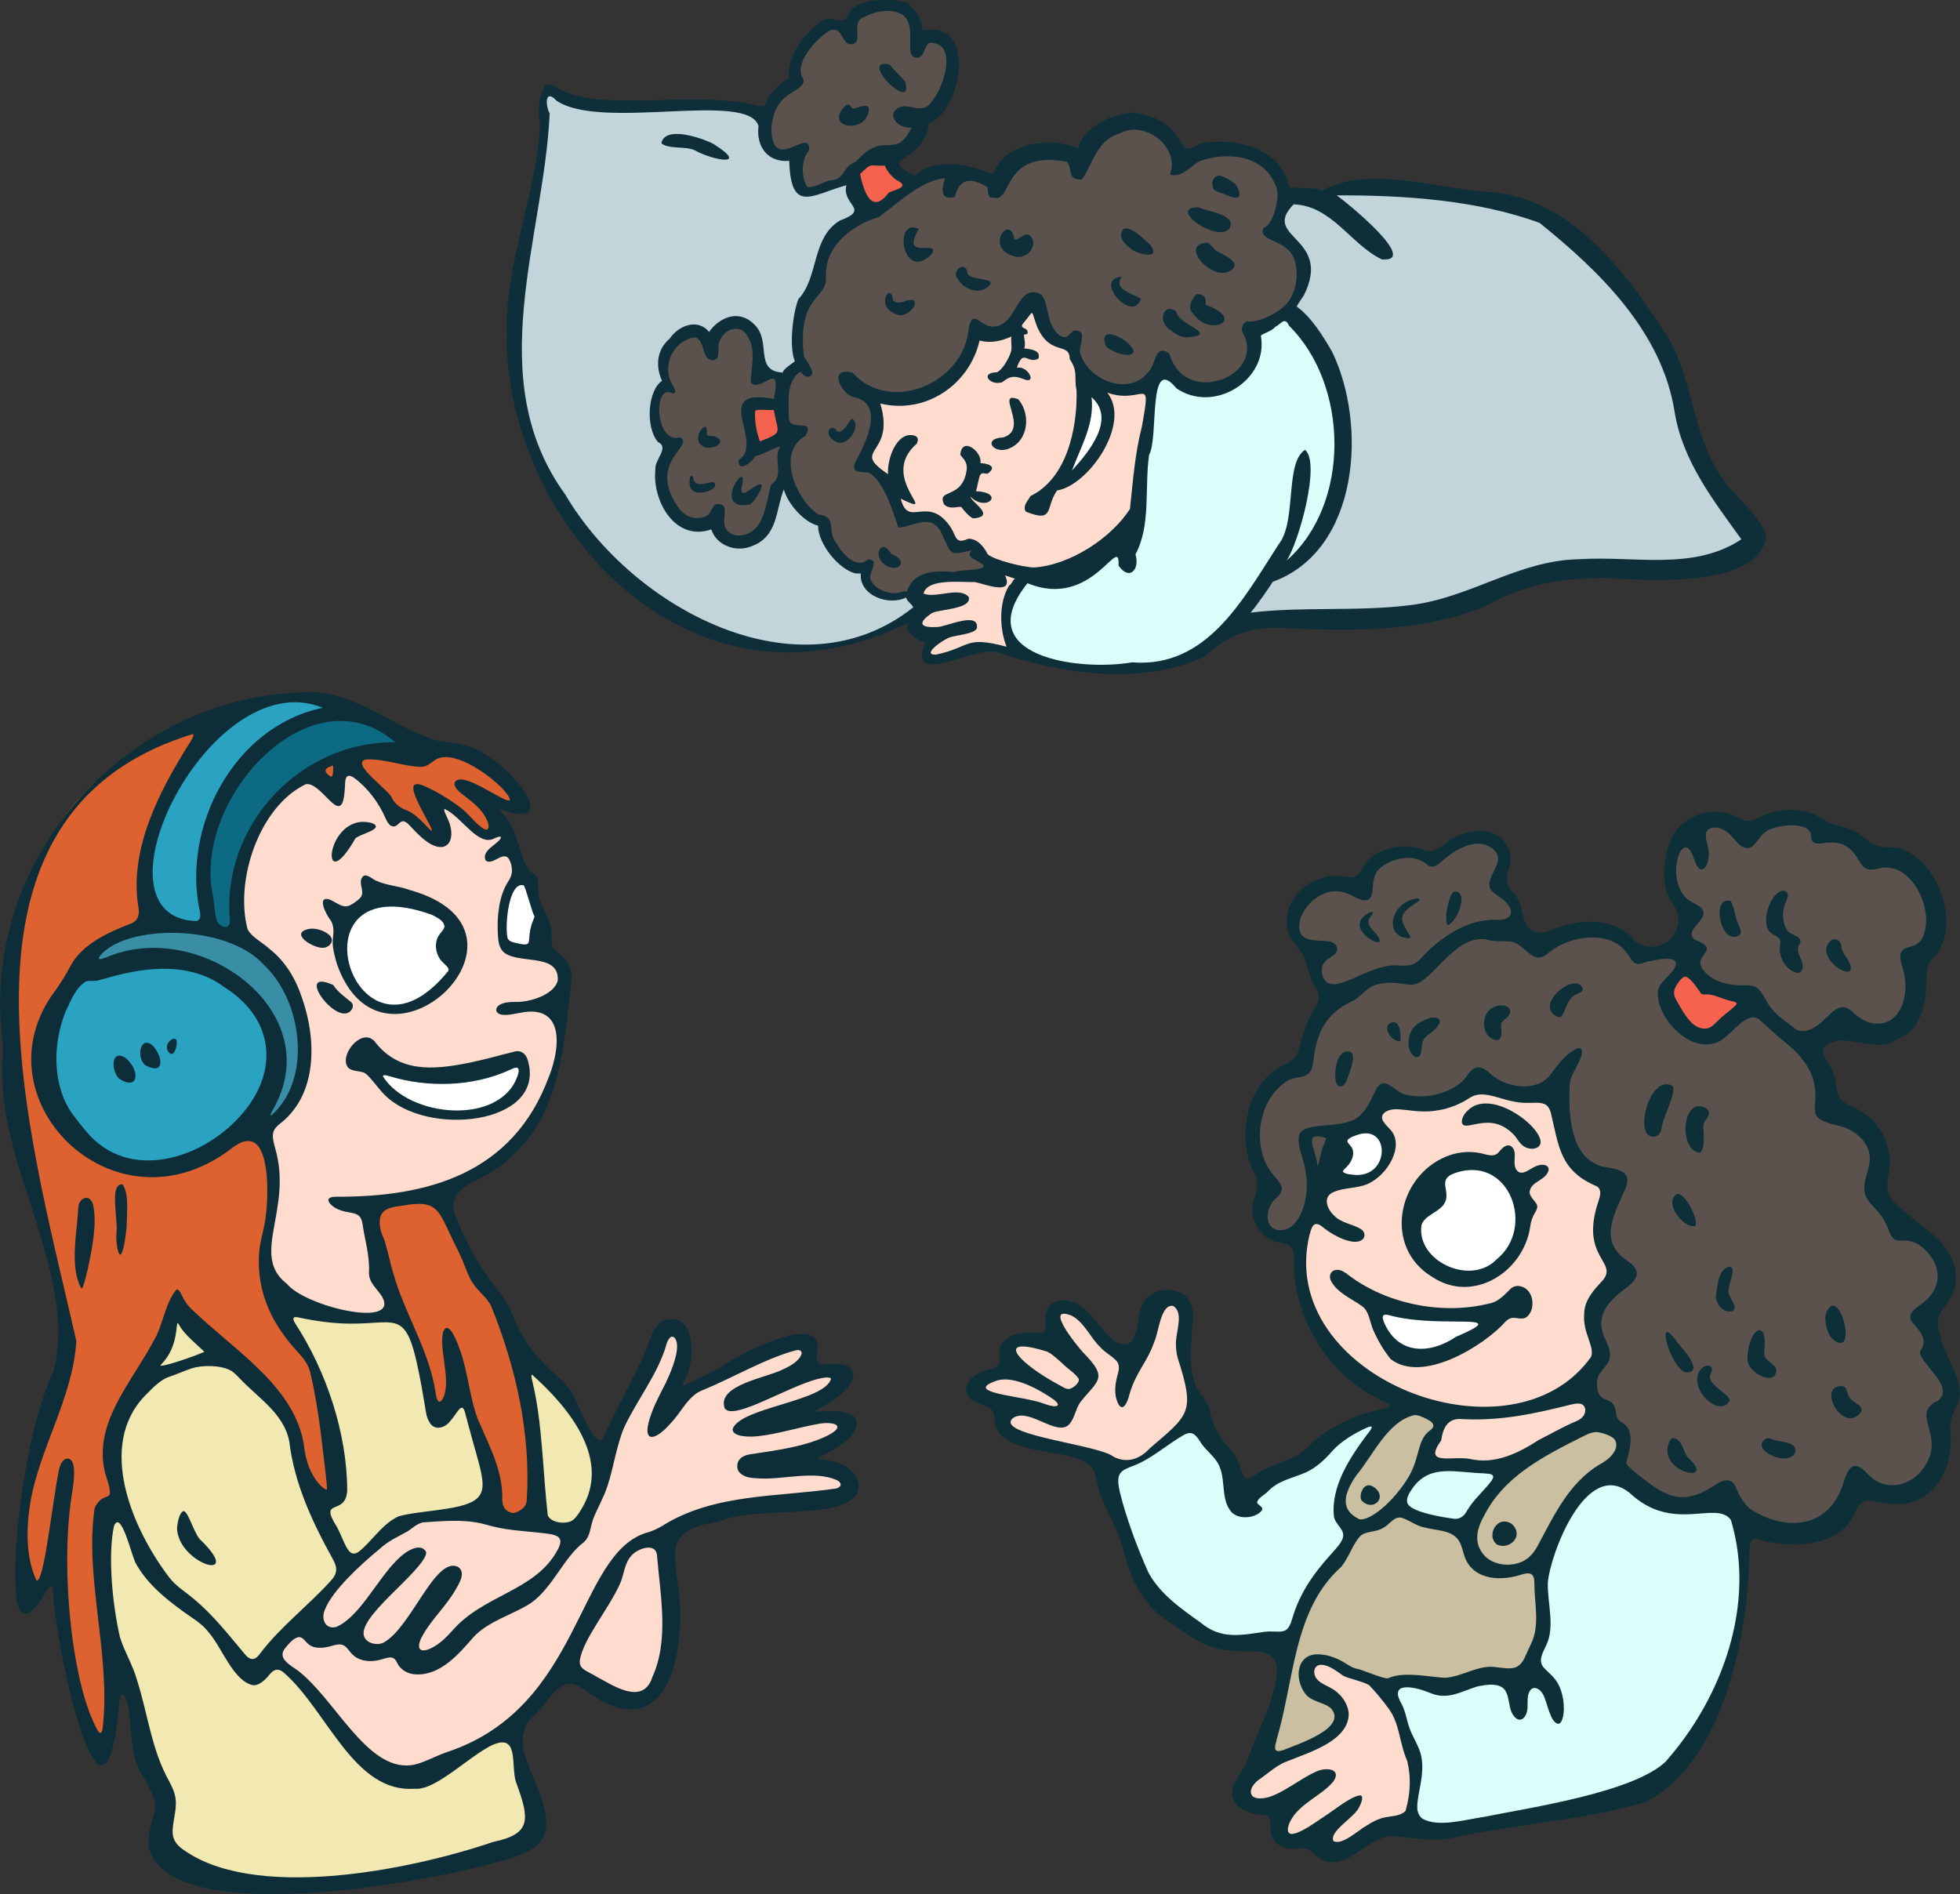 <?xml version="1.0" encoding="UTF-8"?>
<svg id="Layer_1" xmlns="http://www.w3.org/2000/svg" version="1.1" viewBox="0 0 206.95 200">
  <rect x="0" y="0" width="206.95" height="200" fill="#333333" stroke="none"/>
  <!-- Generator: Adobe Illustrator 29.1.0, SVG Export Plug-In . SVG Version: 2.1.0 Build 142)  -->
  <g id="Layer_11" data-name="Layer_1">
    <g>
      <g>
        <path d="M112.82,49.54c.22-.58.46-1.18.7-1.74.82-1.93,1.58-3.74,1.33-5.82l-.12-1.02.78.68c.74.64,1.14,1.41,1.18,2.3.12,2.04-1.55,4.18-3.21,6.02l-.67-.41h0Z" fill="#fff"/>
        <path d="M98.75,69.55c-.71,0-.86-.34-.89-.55-.1-.83,1.88-1.91,2.29-2.06.22-.08.54-.14.92-.22.45-.09,1.49-.29,1.66-.5,0-.11,0-.2-.04-.24-.02-.02-.11-.1-.42-.1-.55,0-1.37.24-2.02.43-.51.15-.91.27-1.2.29-.21.02-.4.02-.57.02-.56,0-1.32-.06-1.49-.62-.14-.46.22-.98,1.11-1.57.28-.19.78-.28,1.54-.42.79-.14,1.98-.35,2.21-.72.02-.02.02-.04.02-.08-.21-.18-.51-.27-.95-.27-.38,0-.78.06-1.22.12-.45.06-.92.14-1.36.14-.39,0-.72-.06-1.01-.17l-.33-.13.08-.34c.33-1.36,2.22-1.53,3.61-1.54h.26c.34,0,.66,0,.96.02.24,0,.46,0,.65,0h.34c.22.03.51.11.85.21.57.16,1.28.35,1.76.35.25,0,.34-.06.35-.07.02-.03.04-.22-.14-.62l-.38-.82,2.67.86-.66.46c-.06.04-.11.13-.17.23-.09.15-.2.34-.41.48-1.05,1.82-.83,4.38-.18,6.02l.29.74-.87-.23c-.13-.03-.25-.06-.36-.1-1.01-.25-1.74-.37-2.3-.37-.73,0-1.15.18-1.8.46-.62.26-1.41.6-2.73.87h-.1s.02.03.02.03Z" fill="#ffdcce"/>
        <path d="M79.87,46.77c-.35-.83-.66-2.57-.51-3.48l.04-.24.23-.07c.22-.07.46-.1.78-.1.15,0,.31,0,.47.02.14,0,.3.02.44.02.11,0,.22,0,.33-.02l.38-.05.06.38c.08.5.18.9.25,1.22.37,1.54.1,1.76-1.97,2.55l-.36.14-.15-.35h0Z" fill="#f5624d"/>
        <path d="M92.49,21.73c-.94,0-1.61-1.06-2.06-3.26l-.04-.21.15-.15c.78-.8,1.11-1.05,1.69-1.05.1,0,.2,0,.32.02.14,0,.31.02.53.02.11,0,.23,0,.36,0l.3-.02.1.28c.17.46.46.83.98,1.27.46.22.92.51.9.97-.02.5-.61.71-1.18.92-.15.06-.3.1-.41.15-.56.72-1.09,1.07-1.61,1.07h-.02Z" fill="#f5624d"/>
        <path d="M109.22,60.31c-1.06,0-4.33-.77-5.18-1.49l-.06-.06-.04-.07c-.16-.33-.75-1.4-1.63-1.42-.34.14-.6.21-.83.21-.66,0-.9-.53-1.12-1-.08-.18-.18-.38-.29-.58-.9-1.33-1.67-1.52-2.32-1.53h0c-.25,0-.47.02-.68.05s-.4.04-.6.04c-.93,0-1.45-.52-1.75-1.73l-.21-.83.77.38c.28.14.5.24.66.31-.66-1.17-2.04-3.74.51-6.01.04-.13.05-.18.04-.2h0s-.05-.02-.12-.03c-.09-.02-.18-.03-.26-.03-.34,0-.66.16-.94.49-.7.78-1.1,2.31-1.02,3.2l.08.83-.7-.46c-2.21-1.46-2.11-2.15-1.4-3.28.5-.78,1.18-1.86.42-4.39l-.2-.66.67.17c.63.15,1.28.23,1.92.23,3.82,0,7.22-2.77,8.07-6.58l.09-.41.4.11c.3.08.61.12.93.12.66,0,1.39-.18,2.15-.53l.64-.29-.08.7c-.02.17,0,.38,0,.59.02.27.03.55,0,.82-.11.7-.93,2.32-1.76,2.69l-.07.03h-.08c-.33,0-.49.06-.56.09.08.09.3.23.64.23.1,0,.2-.02.3-.04.51-.42.95-.61,1.44-.61.3,0,.62.06,1.01.22.11.05.2.08.27.1-.13-.22-.42-.5-.76-.5-.05,0-.09,0-.13.02l-.72.18.24-.7c.24-.7.54-1.34,1.16-1.34.2,0,.37.06.53.14.14.06.29.11.43.11.06,0,.12,0,.19-.03,0-.02,0-.06-.02-.07-.12-.18-.7-.26-1.02-.3l-.2-.02-.68-.1.43-.54c.05-.12-.03-.66-.06-.85-.04-.29-.06-.43.06-.58.04-.05.08-.08.13-.11-.38-.19-.5-.49-.36-.86l.02-.06.05-.06c.29-.34.49-.61.64-.81.28-.37.42-.55.69-.55.37,0,.46.33.58.7.07.25.18.59.36,1.05.68,1.52,1.5,1.77,2.14,1.97.58.18,1.24.38,1.3,1.42.06.1.13.21.18.3.42.76.42,1.3.42,1.87,0,.35,0,.71.11,1.18v.08c.11,4.3-1.14,9.54-4.97,11.46-.06.1-.13.21-.2.31-.22.34-.34.53-.3.72.59.23,1.02.34,1.3.34.32,0,.39-.1.62-.82.15-.47.34-1.06.77-1.67l.1-.14.17-.02c1.81-.27,4.2-2.69,5.22-5.28.41-1.04.94-3-.17-4.4l-.84-1.07,1.29.45c.6.21,1.17.3,1.74.3.48,0,.88-.07,1.19-.14.22-.04.42-.08.59-.08.25,0,.44.08.58.22.23.25.25.63.21,1.14-.04.53-.18,1.31-.42,2.66-.61,2.34-.86,4.85-1.1,7.27-.05.44-.09.87-.14,1.3v.1l-.06.08c-2.16,3.36-6.63,6.1-10.39,6.36h-.03,0Z" fill="#ffdcce"/>
        <path d="M116.28,70.59c-1.31,0-2.63-.11-3.82-.32-2.25-.4-5.1-1.33-5.91-3.5-.58-1.53-.02-3.35,1.65-5.44l.18-.23.28.11c.93.38,1.85.58,2.72.58,2.52,0,4.26-1.62,5.3-2.58.56-.52.87-.81,1.22-.81.15,0,.3.06.4.17.18.18.24.46.22,1.02.36.48.62.51.69.51.03,0,.14,0,.24-.14.17-.23.26-.73.08-1.3l-.05-.16.08-.14c1.05-1.94,1.1-4.35,1.16-6.68.03-1.23.06-2.5.23-3.7v-.07l.05-.06c.32-.57.41-2.14.49-3.51.03-.59.07-1.21.12-1.77.14-1.49.41-2.86,1.38-2.86.45,0,.93.32,1.5,1.01.82.55,1.78.85,2.78.85,1.66,0,3.3-.78,4.38-2.08.96-1.15,1.34-2.56,1.1-3.97l-.04-.23.18-.15c.14-.12.36-.22.62-.33.26-.12.7-.32.79-.47l.06-.1.1-.05c.14-.07.28-.18.41-.29.23-.18.46-.38.77-.38.43,0,.68.4.78.6,3.21,3.18,5.03,8.15,4.89,13.33-.14,4.89-2.02,9.28-5.18,12.05l-.59-.52c1.21-1.78,3.15-9.15,2.22-10.9-.73.79-.89,2.58-1.05,4.31-.18,2.01-.37,4.08-1.38,5.35-.34.51-.69,1.07-1.05,1.63-3.28,5.16-7,11.01-13.8,11.01h0c-.3,0-.61,0-.92-.03-.98.17-2.12.26-3.3.26h.03Z" fill="#dcfefb"/>
        <path d="M131.74,64.42c.54-.64,1.9-2.54,2.3-3.2l.07-.12.14-.05c3.02-1.1,5.34-3.45,6.71-6.79,2.02-4.94,1.76-11.9-.64-16.9-.99-1.72-2.21-3.65-3.62-4.66l-.05-.03-.03-.05c-.19-.24-.03-.5.08-.68.1-.18.27-.42.42-.63.1-.15.19-.27.22-.33,1.51-3.04.25-4.38-.86-5.55-1.02-1.08-2.08-2.19-.16-4.14l.12-.12h.18c2.62.09,4.41,1.74,6.14,3.33,1.07.98,2.08,1.91,3.26,2.49h.19c.34,0,.47-.07.49-.1,0-.02.16-.66-2.39-3.09-1.46-1.38-3.02-2.61-3.37-2.85l-1.09-.73h1.94c8.7,0,15.55.95,20.91,2.92l.06.02.05.04c6.35,5.1,13.03,11.5,14.41,20.17.75,4.7,3.54,8.56,6.24,12.29.25.34.99,1.38.99,1.38l-.34.23c-3,1.98-6.38,2.25-9.28,2.25-1,0-2.02-.03-3.01-.06-.98-.03-2.01-.06-3.01-.06-.74,0-1.42.02-2.03.06-3.46.06-6.41,1.22-9.54,2.43-2.62,1.02-5.33,2.07-8.34,2.43-2.85.35-5.73.38-8.51.4-2.71.02-5.52.05-8.28.38l-1.02.12.66-.78h0Z" fill="#c2d5db"/>
        <path d="M85.05,68.48c-9.42,0-20.23-6.75-25.7-16.06-6.49-8.94-4.77-19.29-3.11-29.29.47-2.84.96-5.77,1.23-8.58.08-.81.14-1.64.18-2.46-.3-.62-.43-1.52-.15-1.98.13-.21.34-.33.57-.33.3,0,.61.18.98.58,1.62,1.06,4.63,1.19,6.76,1.19,1.5,0,3.07-.07,4.6-.14,1.49-.06,2.89-.13,4.18-.13.9,0,1.65.03,2.3.1,1.34.13,3.18.46,3.6,1.83l.02.08v.09c-.14.99.08,1.87.61,2.47.45.5,1.09.78,1.86.78.1,0,.22,0,.33-.02l.42-.04.02.42c.11,3.4.98,3.4,1.44,3.4.1,0,.19,0,.29-.02.52-.06,1.16-.3,1.9-.56.57-.2,1.21-.43,1.9-.62l.65-.18-.15.66c-.17.7.15,1.16.45,1.6.26.37.51.74.37,1.2-.14.45-.65.81-1.74,1.21-1.52.94-1.97,2.57-2.44,4.29-.38,1.37-.77,2.78-1.74,3.83-.53,1.34-.86,4.3-.5,5.81.03.14.08.27.12.38l.04.1-.02.11c-.02.2-.14.28-.46.5-.19.14-.69.5-.79.66l.02.39-.44-.02c-.33-.02-.6-.06-.85-.14-1.33-.4-1.45-1.58-1.55-2.63-.09-.88-.18-1.8-.9-2.45-.5-.5-1.05-.75-1.64-.75-.89,0-1.85.58-2.5,1.5l-.3.42-.34-.4c-.35-.43-.79-.65-1.3-.65-.79,0-1.7.54-2.22,1.33l-.03.05-.05.04c-1.12.92-1.39,2.47-.7,3.96l.14.31-.28.19c-.51.34-.9,1.18-1.06,2.22-.2,1.38.06,2.82.66,3.58.29.15.48.36.57.62.18.5-.09,1.02-.34,1.52-.18.37-.38.74-.34,1.02v.08c-.18,1.7.42,3.66,1.52,4.88.51.58,1.38,1.26,2.6,1.26.4,0,.82-.07,1.25-.22l.38-.14.13.38c.35,1.05,1.4,1.76,2.62,1.76.41,0,.79-.08,1.15-.23,1.82-.68,2.19-2.22,2.58-3.85.15-.64.31-1.3.56-1.9l.43-1.07.32,1.1c.39,1.35,1.94,3.2,3.34,3.56l.3.08v.31c-.02,1.65,1.97,4.21,3.61,4.64h.39c.11,0,.26,0,.39.13l.13.13-.02.18c-.05.54.12,1.02.5,1.44.55.6,1.48.98,2.43.98.18,0,.35-.02.51-.04.28-.05.54-.13.77-.24l.44-.22.12.48c.04.14.14.25.3.41.15.14.32.31.43.56l.14.29-.25.2c-2.13,1.7-4.52,2.87-7.1,3.5-1.46.35-2.98.53-4.54.53h0Z" fill="#c2d5db"/>
        <path d="M77.69,56.95l-.05-.02c-1.74-.46-1.62-1.76-1.55-2.53.07-.75.02-.76-.23-.79h-.03c-.13,0-.18.06-.35.38-.15.3-.35.68-.79.86-.37.16-.74.24-1.11.24-.94,0-1.79-.52-2.37-1.42-2.21-3.22-.78-5.17.07-6.33.18-.24.45-.61.44-.73l-.02-.02c-.12.02-.24.04-.36.04h0c-.64,0-1.18-.36-1.58-1.04-.66-1.14-.76-3.02-.22-3.96.23-.41.59-.63.99-.63.06,0,.14,0,.21.02-.06-.1-.11-.22-.15-.27-.07-.12-.12-.22-.14-.28-.05-.1-.1-.22-.14-.35-.36-1.06-.18-2.29.46-3.28.62-.94,1.57-1.53,2.62-1.61h.1l.09.03c.7.29.89.95,1.05,1.49.14.46.23.74.47.86.06,0,.1.02.15.02.12,0,.19-.03.2-.76,0-.23,0-.46.05-.68.27-1.07,1.22-1.87,2.2-1.87.75,0,1.37.46,1.7,1.25.62,1.02.47,2.38.34,3.59-.04.38-.08.74-.09,1.06.04.02.09.03.14.03.24,0,.57-.18.86-.33.32-.17.62-.32.91-.32.21,0,.4.09.53.25.23.29.32.8,0,2.37l-.08.38-.38-.07c-.61-.11-1.14-.17-1.56-.17-.63,0-1.05.12-1.24.37-.34.42-.12,1.34.08,2.23.3,1.31.67,2.94-.54,3.86v.05c.28-.06.87-.55,1.02-.86l.09-.18.19-.04c.42-.09.82-.28,1.24-.49.43-.21.87-.42,1.37-.54l.95-.22-.52.82c-.3.46-.25,1.03-.2,1.64.06.82.14,1.76-.75,2.41-.1.34-.18.73-.27,1.13-.41,1.86-.97,4.42-3.66,4.42h-.15l.02-.02Z" fill="#5b524e"/>
        <path d="M94.42,63c-1.23,0-2.68-.72-2.96-1.91v-.06c-.03-.33.1-.66.22-.99.06-.17.16-.45.16-.56-.02,0-.04,0-.08-.02-.3.23-.64.35-1,.35-1.14,0-2.23-1.23-2.82-2.3-.46-.58-.52-1.19-.57-1.7-.06-.71-.1-1-1.01-1.1h-.1l-.08-.06c-1.58-1.01-3.2-3.66-3.11-5.99.05-1.31.63-2.33,1.69-2.94.1-.21.12-.32.12-.37-.1-.03-.3-.04-.45-.05-.53-.02-1.5-.07-1.54-1.14,0-.19-.02-.38-.02-.58-.06-1.61-.14-3.61,1.35-4.63l.07-.05.12-.02h.06c.25,0,.4.17.51.29.14.14.21.21.33.21h.06c.02-.18-.35-.76-.51-1.01-.24-.38-.37-.59-.4-.81-.45-4.21.72-5.58,1.58-6.59.48-.57.8-.94.75-1.66-.16-3.43,2.78-5.84,5.79-6.73.47-.34.94-.71,1.45-1.11,1.74-1.38,3.54-2.8,5.71-3.04l.63-.07-.22.6c-.3.82-.28,1.29-.17,1.45.02.02.06.1.27.1.06,0,.14,0,.22-.02.42-1.45,1.26-1.77,1.92-1.77.58,0,1.25.24,2.04.73l.07.05.05.07c.08.12.1.26.11.46,0,.1.03.32.07.45l.07-.02.14.05c.08.03.15.04.22.04.28,0,.5-.38.82-.99.64-1.21,1.62-3.03,4.73-3.03.61,0,1.28.07,1.99.21l.17.03.1.14c.27.41.34.8.41,1.11.09.44.11.56.62.58.26-.4.48-.85.71-1.32.69-1.38,1.46-2.95,3.3-3.5.53-.29,1.11-.44,1.73-.44,1.4,0,2.85.79,3.68,2.01.6.88.81,1.85.59,2.78.53-.02.99-.39,1.48-.78.3-.23.61-.48.94-.66l.02-.02h.03c.99-.35,2.06-.54,3.07-.54,2.73,0,4.69,1.26,5.52,3.55.38,1.03-.07,3-.71,4.01-.22.35-.46.58-.71.7-.03.23.15.38.94.74.85.38,2.01.91,2.42,2.3.43,1.33.3,3.41-.81,4.78-.05.06-.1.12-.15.18-.85.94-2.79,1.99-4.21,1.99-.07,0-.14,0-.22,0-.04.02-.1.09-.14.19-.06.15-.06.3-.02.34.69,1.24.7,2.5.06,3.6-.8,1.37-2.53,2.29-4.3,2.29-2.01,0-3.56-1.18-4.17-3.16-.23-.16-.35-.18-.4-.18-.19,0-.38.49-.53.89-.18.46-.35.92-.68,1.24-.72.91-1.77,1.41-2.97,1.41-.47,0-.95-.07-1.42-.22-1.38-.43-2.57-1.39-3.18-2.58-.16-.31-.28-.64-.35-.98v-.1c0-.26.06-.55.12-.83.06-.3.18-.78.07-.9-.02-.03-.11-.06-.29-.06h0c-.06.02-.15.13-.22.2-.19.22-.46.5-.9.5-.24,0-.49-.09-.75-.27-.99-.75-1.24-1.91-1.45-2.85-.14-.63-.26-1.23-.58-1.5-.2-.08-.38-.12-.54-.12-.58,0-.95.54-1.48,1.44-.56.94-1.25,2.11-2.66,2.19h-.1c-.64,0-1.16-.34-1.54-.59-.14-.09-.34-.22-.42-.25-.06.07-.19.34-.3,1.3-.65,3.62-4.13,6.44-7.92,6.44h0c-1.9,0-3.58-.72-4.86-2.08-.19-.05-.36-.06-.5-.06-.35,0-.37.13-.38.19-.06.48.62,1.51,1.22,1.68.94.18,1.61.64,1.95,1.35.85,1.78-.64,4.59-1.45,6.12-.1.29-.07.38-.07.38.06.06.39.07.57.08.32.02.65.03.92.18l.03.02.02.02c1.5,1.14,2.28,3.48,2.86,5.18.05.14.1.29.14.42.31-.04.66-.14,1.02-.25.52-.16,1.06-.32,1.6-.32.9,0,1.56.46,2.02,1.4.11.24.21.45.3.64.52,1.14.61,1.26.92,1.26.26,0,.66-.1,1.23-.22l1.45-.33-.75.9c-.1.11-.1.16-.1.16.03.08.34.24.51.33.22.11.43.22.6.38.37.26.39.51.34.69-.13.5-.85.58-2.22.7-.42.04-1.02.09-1.14.14l-.1.04h-.11c-.49-.05-.88-.06-1.23-.06-1.88,0-2.91.58-3.34,1.88l-.07.22-.26.06h-.06c-.1,0-.18-.02-.25-.05h-.02c-.22.09-.46.15-.71.18-.1,0-.2.02-.3.02v-.03Z" fill="#5b524e"/>
        <path d="M85.47,20.14h-.12c-.14-.02-.26-.06-.37-.14l-.06-.04-.04-.06c-.76-1.16-.67-3.18.14-4.18,0-.21-.04-.26-.04-.26-.18.02-.5.16-.82.3-.47.2-1.01.43-1.52.43-1.02,0-1.56-.86-1.62-2.55v-.05c.23-2.85,1.58-3.67,2.56-4.26.5-.3.78-.49.86-.78-.28-.46-.37-.99-.26-1.59.3-1.65,2.07-3.34,3.11-4.02l.03-.02.03-.02c.24-.1.46-.15.66-.15.07,0,.14,0,.22.02.54.1.82.57,1.03.94.14.24.27.46.44.57h.09c.13,0,.22-.02.26-.06.09-.1.07-.46.06-.74-.04-.66-.09-1.66.95-2.02.75-.43,1.74-.69,2.62-.69.68,0,1.3.15,1.77.44l.02.02.02.02c1.02.81.99,2.13.97,3.18-.02.93.02,1.26.25,1.28h.06c.18,0,.26-.1.44-.54.14-.36.32-.8.78-1l.07-.03h.08c1.18,0,1.7.62,1.93,1.14.75,1.71-.53,4.72-1.46,5.76-.37.54-.86.81-1.5.81-.33,0-.66-.06-1.01-.14-.18-.04-.38-.07-.58-.1-.3.04-.86.18-.84.58.02.37.54.9,1.28.9.07,0,.14,0,.21-.02l.74-.1-.33.66c-.93,1.9-1.73,2.06-2.85,2.08-.84.02-1.71.03-3.08,1.61l-.06.07-.1.03c-.62.23-.84.58-1.08.93-.33.49-.7,1.05-1.9,1.1-.1.04-.26.1-.42.18-.52.22-1.18.5-1.64.5h0v.02Z" fill="#5b524e"/>
      </g>
      <g>
        <path d="M75.35,15.21c3.89,2.47-.13,1.71-1.97.67-.98-.48-2.78-.09-3.55-.75.36-1.9,4.25-.59,5.52.08Z" fill="#0e2f39"/>
        <path d="M127.52,25.62c.29.15.63.66.9.87.94.48,3.08,1.4,1.18,2.25-1.9.64-5.11-2.97-2.09-3.12h0Z" fill="#0e2f39"/>
        <path d="M129.82,24.13c-1.3,1.58-6.66-2.25-3.3-2.24.91.43,4.1.74,3.3,2.24Z" fill="#0e2f39"/>
        <path d="M107.08,25.2c.29.47.98-.74,1.58-.38.98.6.23,2.49-1.35,2.3-3.54-.76-.69-4.67-.22-1.93Z" fill="#0e2f39"/>
        <path d="M127.28,32.17c4.49,1.62.31,3.5-1.36.86-.59-.46-.04-1.55.4-1.97.9-.05,1.1.54.95,1.12h0Z" fill="#0e2f39"/>
        <path d="M123.5,34.8c-1.36-.96-.56-2.91.7-1.9.14,1.4,4.58,2.38,1.29,2.72-.78.08-1.3-.34-1.99-.82Z" fill="#0e2f39"/>
        <path d="M97.02,24.16c-2.05,3.51,2.3,1,1.38,2.66-3.11,3.18-4.17-3.93-1.38-2.66Z" fill="#0e2f39"/>
        <path d="M119.35,26.22c-.69-.53-1.34-1.2-.73-2.04.82-.38,2.26,1.2,2.85,1.69,1.22,1.63-1.49.98-2.12.35Z" fill="#0e2f39"/>
        <path d="M104.56,30.07c-1.12,1.29-3.11.39-3.62-.97-.1-.95,1.17-1.38,1.19-.26.44.87,2.82.42,2.42,1.22h0Z" fill="#0e2f39"/>
        <path d="M118.46,29.22c-1.1,1.46,1.62,1.9,2,2.35-.9,2.67-5.13-2.2-2-2.35Z" fill="#0e2f39"/>
        <path d="M116.77,36.56c-1.02-2.57,2.72-.63,2.93.54-.22.89-2.5-.02-2.93-.54Z" fill="#0e2f39"/>
        <path d="M130.49,19.5c.57.86.65,1.77-.69,1.21-.18-.06-1.52-.57-1.58-.62-.38-.54-.29-1.44.51-1.55.51.09,1.4.58,1.76.96Z" fill="#0e2f39"/>
        <path d="M94.27,31.68c.62.72,1.44-.2,2.21.04.53.63-.93,1.85-1.7,1.51-2.55-.78-.7-3.62-.5-1.55Z" fill="#0e2f39"/>
        <path d="M87.87,46.38c-.9-.74-.05-1.78.5-.83.82.29,1.26-1.29,1.62-1.33,1.1.75-.74,3.55-2.11,2.16h0Z" fill="#0e2f39"/>
        <path d="M93.34,59.56c-1.25-.95-.21-2.82.75-1.09,2.07.84.61,2.17-.75,1.09Z" fill="#0e2f39"/>
        <path d="M103.53,48.91c.54,0,1.92.26.76,1.1-.18.07-.59-.18-.77.11-.17.26-.34,1.38-.47,1.75,3.12.13,1.16,2.28-.58.58.03.54,2.76,2.05.34,2.29-.32,0-1.1-.89-1.3-1.19-.24-.15-1.19.34-1.82-.28-.86-1.77,1.98-.42,2.39-3.74.07-.94-.66-1.32-.68-1.53.18-2,2.36-.26,2.12.91h0Z" fill="#0e2f39"/>
        <path d="M107.52,42.16c1.32,1.55,1.1,4.34-.93,5.18-1.62.74-2.97-1.04-.67-1.15,2.88-.88-.98-5.02,1.6-4.03Z" fill="#0e2f39"/>
        <path d="M89.34,11.09c.53-.17.47.35.75.38.24.02,1.69-.73,1.66.1-.26,2.74-4.98,1.9-2.41-.48Z" fill="#0e2f39"/>
        <path d="M93.93,6.8c.42.61,1.26,1.25,1.64,1.85,1.03,3.48-5.13-2.54-1.64-1.85Z" fill="#0e2f39"/>
        <path d="M79.19,53.28c-4.34.81.14-5.54-.92-1.64.02,1.31,1.78-1.02,2.18-.38-.1.6-.74,1.63-1.26,2.02Z" fill="#0e2f39"/>
        <path d="M73.99,46.96c-.95-.89.86-2.98.63-1.17.03.35.48.2.78.29,1.73.51-.47,1.82-1.4.88h0Z" fill="#0e2f39"/>
        <path d="M73.17,50.36c.1,1.23,1.42.61,2.17.54.96.78-2.3,1.86-2.49.39-.11-.36-.03-1.43.32-.94Z" fill="#0e2f39"/>
        <path d="M95.87.37c.78.75,1.57,1.7,1.53,2.86,5.66-1.14,4.23,7.7,1.14,9.59-.57.12-.46.32-.57.86-1.05,3.71-5.34,2.84-1.35,4.91,1.93-2.08,5.9-1.17,8.25-.18,1.13-3.44,6.07-3.95,8.99-2.77.41-2.18,3.79-3.75,5.89-3.74,6.13.9,4,5.25,6.91,3.28,3.59-.79,8.7.44,9.45,4.57.57.19,2.73-.06,3.44.38,5.3-2.82,12.54-.03,18.38.19,8.06,1.01,13.38,8.02,17.57,14.35,3.54,4.97,2.91,11.64,6.86,16.5,1.26,1.64,3.67,3.61,4.15,5.46-.88,5.62-12.74,4.62-17.09,4.4-4.42,0-8.5.65-12.4,2.9-6.52,2.78-14.19,2.74-21.1,2.41-3.54-.33-6.3.68-8.83,3.06-6.78,3.01-14.87,1.78-21.7-.5-2.28-.89-9.74,4.01-7.69-1.09-.47-.02-3.11-1.37-1.34-2.26-23.53,11.96-43.08-10.58-42.86-30.23-.21-7.41,3.14-14.79,3.52-22.2-.41-1.5.06-4.98,1.36-4.09,4.5,3.08,14.18.44,21.34,2.06,1.33.34.94-.06,1.46-.86.46-.71,1.43-1.62,2.14-1.97-.33-2.18,1.5-4.55,3.16-5.83.98-1.12,2.7.42,3.01-.79.79-1.93,4.9-1.9,6.42-1.31v.02ZM95.27,1.54c-1.12-.68-2.93-.37-4.02.27-1.65.54.27,3.05-1.63,2.85-.82-.38-.75-1.97-2.09-1.4-1.33.86-3.88,3.49-2.66,5.19-.14,1.57-3.09.91-3.43,5.17.15,4.89,4.15-.42,3.99,2.26-.79.82-.9,2.74-.21,3.81.39.29,1.78-.46,2.26-.62,1.9-.06,1.28-1.39,2.91-2.01,3.01-3.46,4.11,0,5.87-3.6-1.78.23-2.97-1.98-.7-2.26,1.11.14,2.08.63,2.76-.42,1.28-1.38,2.94-6.26-.14-6.26-.7.3-.48,1.67-1.47,1.57-1.36-.12.22-3.26-1.42-4.55v-.02ZM58.77,10.65c-1.2-1.33-1.23.39-.73,1.34-.62,13.2-7.21,28.03,1.64,40.22,7.1,12.08,24.71,21.5,36.75,11.92-.19-.41-.64-.58-.76-1.04-1.84.94-4.99-.23-4.78-2.53-.02-.02-.44.02-.6-.02-1.81-.47-3.93-3.19-3.91-5.03-1.54-.39-3.19-2.31-3.62-3.83-.86,2.14-.6,4.94-3.35,5.98-1.64.7-3.74-.02-4.31-1.76-3.81,1.34-6.26-3.02-5.9-6.34-.11-1.02,1.53-2.3.26-2.89-1.34-1.62-1.06-5.45.44-6.46-.71-1.52-.55-3.32.8-4.44.88-1.33,2.9-2.24,4.17-.72,1.06-1.52,3.13-2.44,4.74-.82,1.93,1.75-.08,4.96,3.05,5.11-.02-.38,1.25-1.11,1.26-1.2-.62-1.5-.22-5.08.39-6.57,2.14-2.26,1.36-6.44,4.35-8.27,3.32-1.23.2-1.59.7-3.74-3.65,1.01-5.85,3.07-6.03-2.58-2.26.21-3.52-1.51-3.24-3.68-1.15-3.74-16.57.54-21.32-2.66h0ZM123.53,18.42c1.11-2.84-2.64-5.83-5.33-4.31-2.38.67-2.82,3.19-3.95,4.85-1.62.02-.93-.88-1.58-1.87-6.99-1.34-5.7,4.5-7.82,3.76-.61.23-.5-.94-.6-1.09-1.87-1.15-3-.81-3.42,1.03-1.57.43-1.44-.85-1.03-1.98-2.68.29-4.9,2.61-7.02,4.12-2.66.76-5.74,2.98-5.57,6.34.14,2.39-3.02,1.81-2.34,8.24.05.41,1.4,1.84.7,2.22-.71.22-.89-.49-1.11-.45-1.47,1.02-1.2,3.18-1.16,4.87.06,1.53,2.77-.1,1.78,1.86-3.19,1.72-1.01,6.82,1.34,8.32,2.06.22.85,1.74,1.86,2.97.65,1.18,2.13,2.86,3.36,1.77,1.26,0,.18,1.22.23,1.95.31,1.29,2.39,1.98,3.52,1.41.13-.02.28.08.35.06.73-2.22,2.94-2.26,4.98-2.09.55-.26,4.02-.14,2.94-.86-.47-.43-1.75-.62-1.07-1.43-2.37.53-2.07.58-3.19-1.83-1.09-2.24-3.06-.58-4.54-.58-.62-1.74-1.36-4.49-2.97-5.71-.62-.33-2.12.25-1.6-1.15,1.06-1.98,3.29-6.25-.24-6.93-1.23-.33-2.69-3.24-.03-2.55,3.86,4.25,11.21,1.34,12.18-4.05.37-3.21,1.2-.74,2.73-.82,2.55-.14,2.34-4.55,4.91-3.46,1,.78.49,3.2,2.03,4.37.92.62,1.08-.4,1.59-.5,1.36-.05.56,1.36.55,2.21.65,2.94,5.16,4.86,7.23,2.18.81-.76.7-3.13,2.25-1.92,1.6,5.7,10.28,2.33,7.72-2.26-.23-.35.02-1.07.44-1.17,1.23.16,3.29-.86,4.18-1.85,1.08-1.19,1.31-3.22.87-4.58-.72-2.39-3.93-1.87-3.3-3.47.9-.09,1.81-3.03,1.37-4.25-1.33-3.66-5.42-3.71-8.09-2.78-1.02.55-1.82,1.78-3.14,1.43l-.02-.02ZM94.57,18.96c-.5-.42-.9-.85-1.14-1.47-1.54.09-1.33-.43-2.62.9.38,1.8,1.22,4.39,3.03,1.95.73-.35,2.39-.59.73-1.38h0ZM162.54,23.53c-6.59-2.42-14.41-2.93-21.41-2.9.98.66,8.89,7.1,4.77,6.76-3.26-1.56-5.29-5.69-9.31-5.81-3.52,3.58,4.16,3.39,1.09,9.59-.09.16-.8,1.14-.75,1.21,1.53,1.1,2.8,3.15,3.75,4.82,3.7,7.72,2.82,20.93-6.29,24.23-.42.69-1.78,2.61-2.34,3.26,5.6-.67,11.17-.09,16.78-.78,6.46-.77,11.42-4.74,17.9-4.86,5.86-.38,12.04,1.26,17.14-2.1-2.92-4.06-6.22-8.25-7.06-13.5-1.34-8.42-7.89-14.8-14.26-19.92h0ZM106.78,36.92c.06-.41-.05-.96,0-1.38-1.08.49-2.23.73-3.35.42-1.06,4.67-5.71,7.82-10.48,6.65,1.66,5.58-3.31,4.71.82,7.46-.14-1.43.83-4.51,2.71-4.09.51.12.49.45.33.86-4.22,3.62,2.72,7.98-1.7,5.82.8,3.23,2.86-.58,5.3,3.06.59,1,.49,1.77,1.81,1.17.99-.04,1.71.9,2.07,1.64.75.64,3.9,1.4,4.93,1.39,3.78-.26,8.11-3.1,10.09-6.18.3-2.78.52-5.85,1.24-8.6,1.07-5.92.25-2.34-3.63-3.67,2.57,3.26-2.02,9.82-5.31,10.32-1.27,1.82-.24,3.47-3.31,2.23-.36-.64.27-1.16.5-1.64,3.8-1.82,4.97-7.06,4.87-11.15-.3-1.38.21-1.94-.72-3.3-.02-1.9-2.02-.25-3.42-3.37-.78-1.94-.17-1.98-1.59-.29-.18.5.54.26.57.84,0,.26-.34.18-.39.24s.24,1.14,0,1.43c.63.1,1.83.16,1.52,1.09-1.18.63-1.56-1.14-2.28.97,1.18-.31,2.28,1.91.58,1.14-.9-.34-1.4-.22-2.11.38-1.31.42-2.43-1.02-.57-1.05.64-.28,1.42-1.73,1.54-2.38v-.02ZM136.09,34.35c-.47-.94-.82-.13-1.46.18-.25.38-1.2.66-1.5.9.85,4.68-4.94,8.31-8.92,5.57-3.07-3.75-1.83,5.18-2.88,7.03-.5,3.45.22,7.43-1.44,10.51.48,1.54-.61,2.87-1.79,1.18.18-3.58-2.71,4.73-9.61,1.86-6.23,7.78,5.44,9.33,11.05,8.36,7.94.62,11.72-6.7,15.47-12.46,1.94-2.46.62-8.58,2.78-9.98,1.7,1.35-.68,9.84-1.94,11.69,6.82-5.99,6.57-18.61.22-24.83h.02ZM81.71,42.12c.9-4.31-1.38-.54-2.44-1.72-.02-1.27.58-3.37-.22-4.65-.72-1.77-2.75-1.05-3.15.52-.14.69.24,1.98-.91,1.73-.93-.39-.54-1.94-1.55-2.37-2.14.18-3.54,2.7-2.6,4.7.09.23.82,1.23.21,1.22-2.18-1.22-1.86,5.42.72,4.62,1.73.86-3.49,2.53-.22,7.3.67,1.06,1.8,1.54,2.99,1.03.7-.3.56-1.36,1.38-1.29,1.56.2-.69,2.66,1.83,3.34,3.04.07,3.06-3.4,3.68-5.39,1.46-.94.12-2.7.95-4.02-.92.22-1.7.84-2.61,1.02-.29.59-1.9,1.87-1.78.42,2.87-1.78-3.14-7.74,3.72-6.46v-.02ZM113.19,49.68c1.74-1.91,4.7-5.44,2.06-7.74.34,2.82-1.12,5.2-2.06,7.74ZM81.7,43.28c-.63.08-1.39-.11-1.95.07-.14.85.17,2.5.49,3.26,2.58-1,1.86-.87,1.46-3.33ZM106.53,61.84c.32-.15.34-.54.64-.74l-1.05-.34c1.02,2.24-2.23.86-3.23.7-1.27.06-4.98-.45-5.38,1.22,1.38.54,3.74-.78,4.77.35.39,1.33-3.23,1.28-3.93,1.74-1.2.8-1.59,1.59.7,1.43.93-.06,4.34-1.66,4.1.12-.18.62-2.26.76-2.84.98-.56.14-3.1,1.84-1.52,1.83,3.78-.78,2.96-2.04,7.49-.84-.76-1.93-.83-4.65.27-6.46h-.02Z" fill="#0e2f39"/>
      </g>
    </g>
  </g>
  <g id="Layer_3">
    <g>
      <g>
        <path d="M23.78,98.28c-.54,0-1.11-.45-1.29-1.02-.15-.48-.2-1.03-.26-1.57-.04-.43-.09-.88-.18-1.26-.82-4.18.71-9.25,4-13.24,2.86-3.48,6.48-5.47,9.92-5.47,2.18,0,4.19.78,6,2.33l.17.14-.09.56-.34.02h-.18c-4.68,0-9.23,2.06-12.48,5.64-3.21,3.54-4.79,8.21-4.34,12.8v.06c-.05.74-.52,1-.91,1h-.02Z" fill="#0c6a83"/>
        <path d="M20.71,97.65c-3.22-.11-5.05-2.19-4.98-5.7.06-3.48,1.9-7.96,4.79-11.7,3.2-4.13,7.08-6.5,10.63-6.5,1.05,0,2.07.2,3.05.59l.25.1v.59l-.32.09c-9.34,1.97-14.39,12.64-12.66,20.87.14.54.1.98-.1,1.27-.14.2-.34.33-.58.37h-.08,0Z" fill="#2aa3c3"/>
        <path d="M28.36,118.19l-.14-.21c-.14-.24-.04-.49.22-1,1.84-3.18,1.87-6.62.1-9.69-2.31-4.02-7.39-6.82-12.34-6.82-1.7,0-3.32.32-4.81.96l-.08.03c-.31.12-.54.2-.75.2-.29,0-.42-.17-.46-.24-.15-.26,0-.54.06-.64l.02-.02.02-.02c1.22-1.63,4.27-2.65,7.94-2.65,3.33,0,7.72.94,10.05,3.55l.03.03c2.28,2.18,3.7,5.88,3.6,9.44-.07,2.91-1.13,5.38-2.97,6.97l-.06.06-.14.04h-.3,0Z" fill="#398ea5"/>
        <path d="M15.63,122.94c-2.7,0-5.04-1.08-6.78-3.13-.51-.61-1.01-1.22-1.46-1.83-2.1-2.82-2.44-7.37-.84-11.31.07-.16.14-.3.2-.44.5-1.08,1.06-2.3,2.1-2.92l.04-.02.04-.02c.22-.07.43-.09.6-.09h.33c.12,0,.22,0,.3-.02.35-.09.72-.19,1.1-.3.5-.14,1.02-.29,1.56-.41,1.58-.37,3.08-.56,4.46-.56,2.62,0,4.83.67,6.58,1.99l.06.04c2.61,1.66,4.18,3.9,4.51,6.45.35,2.62-.66,5.38-2.82,7.77-2.59,2.91-6.51,4.79-9.99,4.79h0Z" fill="#2aa3c3"/>
        <path d="M59.45,161.18c-.73,0-1.68-.26-1.98-1.02l-.02-.05v-.06c-.18-1.53-.31-3.18-.43-4.78-.25-3.19-.5-6.49-1.18-9.28l-.03-.13c-.08-.37-.18-.82.14-1.05l.04-.02.27-.1.2.15c4.22,3.75,8.56,9.34,5.31,14.67l-.02.03c-.27.44-.58.94-.99,1.26-.4.32-.98.37-1.3.37h0Z" fill="#f1e9b1"/>
        <path d="M31.31,198.63c-5.54,0-9.74-1.09-12.51-3.24-.58-.5-.89-1.05-.95-1.7-.06-.54.04-1.14.15-1.78.11-.66.22-1.33.14-1.93-.07-.6-.34-1.16-.61-1.67-1.26-2.23-1.87-4.74-2.46-7.16-.3-1.21-.6-2.46-.98-3.66-.22-.81-.58-1.58-.92-2.33-.32-.7-.65-1.43-.88-2.19-.68-2.89-1.4-8.42-.64-11.94v-.04l.02-.03c.18-.41.42-.62.72-.62.72,0,1.16,1.2,1.81,3.18.14.45.31.96.38,1.08l.02.02.04.1c1.25,2.4,3.69,4.22,5.87,5.74.65.43,1.33.94,1.89,1.67.45.51.89,1.25,1.34,2.03.86,1.45,1.82,3.09,3.03,3.37h.06c.33,0,.86-.39,1.27-.92.25-.31.64-.72,1.19-.72.36,0,.72.18,1.09.54,1.52,1.36,2.86,3.24,4.16,5.06,2.56,3.59,4.98,6.98,8.74,6.98.15,0,.3,0,.46-.02h.08c.06,0,.12,0,.18,0,1.24,0,3.1-1.37,4.74-2.58,1.7-1.26,3.18-2.34,4.3-2.34.48,0,.88.21,1.14.6.35.62.41,1.44.46,2.23.04.69.09,1.4.31,1.9.73,2.02,1.22,3.63.56,4.8-.47.85-1.5,1.39-3.31,1.77-2.63.9-11.8,3.76-20.9,3.76h.02Z" fill="#f1e9b1"/>
        <path d="M17.05,144.62c-.31,0-.42-.19-.46-.27-.03-.08-.09-.3.13-.51,1.26-1.26,1.44-2.73,1.55-3.7.02-.18.04-.34.06-.47l.02-.1.18-.24.23-.02c.27,0,.4.23.46.33l.02.05c.39.74,1.29,1.55,2.01,2.2.22.2.42.38.6.55l.18.17-.12.4-.17.1c-.72.34-3.98,1.5-4.69,1.5h0Z" fill="#f1e9b1"/>
        <path d="M37.35,164.44c-.1,0-.2-.02-.3-.05-.6-.21-.94-.99-1.34-1.9-.17-.38-.34-.78-.51-1.09-.62-1-.82-1.57-.68-2,.13-.4.48-.54.79-.67.46-.19.89-.37.95-1.35,0-4.25-1.14-9.02-3.19-13.39-.67-1.43-1.42-2.79-2.24-4.04-.19-.31-.35-.66-.18-.97.07-.14.24-.3.58-.3.1,0,.21.02.34.04.98.22,2.08.4,2.93.5.9.1,1.77.16,2.66.16.68,0,1.28-.03,1.78-.06l.37-.02c.5-.03.93-.06,1.32-.06,1.41,0,2.36.36,3.08,2.22.21.54.41,1.22.62,2.16.37,1.59.6,2.94.86,4.51l.18,1.03c.07.36.18.66.33.86l.04.06c.14.19.3.28.51.28.32,0,.7-.21.94-.52.21-.23.4-.5.57-.73.32-.45.54-.77.86-.84.03,0,.09-.02.14-.02.42,0,.58.41.65.58l.02.06c.12.42.25.9.38,1.38.15.58.31,1.18.46,1.7l.2.7c.96,3.38,1.44,5.09-.19,6.11-1.04.68-3.01.94-4.91,1.18-1.19.15-2.31.3-3.14.53-.99.46-1.74,1.28-2.53,2.14-.34.36-.68.74-1.05,1.1l-.08.07c-.3.27-.7.65-1.21.65v-.02Z" fill="#f1e9b1"/>
        <path d="M26.67,175.58c-.38,0-.74-.22-1.09-.64-.25-.3-.5-.6-.76-.9-1.42-1.7-2.88-3.46-4.62-4.89-.26-.22-.53-.42-.8-.62-.66-.5-1.33-1.01-1.85-1.7-3.52-4.62-8.02-13.95-2.57-19.66l.11-.11c.69-.71,1.54-1.59,2.46-1.97.29-.1.77-.29,1.23-.47.54-.22,1.05-.42,1.32-.5.54-.17,1.22-.26,1.93-.26,1.02,0,1.92.19,2.55.54l.08.05c.34.23.62.52.89.8.52.55,1.09,1.07,1.65,1.58,1.62,1.47,3.28,2.99,3.74,5.3.54,4.62,2.61,8.82,4.55,12.34.22.41.46.94.4,1.47-.04.4-.26.82-.66,1.27-.98,1.08-2.06,2.1-3.11,3.1-1.52,1.43-3.09,2.91-4.34,4.57-.34.47-.71.72-1.12.72h0Z" fill="#f1e9b1"/>
        <path d="M66.96,179.05c-1.19,0-2.54-.76-3.63-1.37-.22-.12-.42-.24-.62-.34-.24-.14-.44-.26-.63-.35-.66-.35-1.35-.71-1.27-1.66.19-1.43,1.26-3.14,2.38-4.94.71-1.14,1.45-2.31,1.91-3.36.14-.31.23-.66.34-1.03.19-.7.39-1.42.9-1.98.37-.47,1.3-1.01,2.13-1.01s1.27.48,1.3,1.3c.06.68.14,1.39.21,2.12.38,3.55.81,7.58-.81,10.96l-.03.06c-.41,1.03-1.16,1.59-2.18,1.59Z" fill="#ffdcce"/>
        <path d="M44.71,174.67c-.43,0-.65-.22-.74-.36-.22-.33-.18-.8.1-1.45.52-1.05,1.26-1.97,1.98-2.86.63-.78,1.29-1.59,1.77-2.46.6-1.06.68-1.5.3-1.76-.1-.04-.19-.06-.29-.06-.99,0-2.22,1.87-3.41,3.68-1.18,1.79-2.39,3.65-3.75,4.39-.27.14-.57.2-.88.2-.91,0-1.66-.53-1.8-1.29-.08-.53.11-1.13.59-1.85.75-1.12,1.95-2.3,3.12-3.46.61-.6,1.18-1.18,1.66-1.7,1.08-1.18,1.22-1.59,1.22-1.71-.1-.12-.22-.18-.39-.18-.56,0-1.41.58-1.95,1.15-.81.78-1.55,1.8-2.34,2.89-1.28,1.76-2.6,3.58-4.23,4.3h-.02l-.02.02c-.17.05-.33.07-.48.07-.49,0-.9-.23-1.16-.63-.32-.51-.33-1.24-.02-1.9.9-2.22,4.33-5.21,5.76-6.39.79-.74,1.54-1.12,2.32-1.54.26-.14.52-.27.79-.43.09-.06.21-.15.32-.24.42-.32.86-.65,1.47-.75h.04l.67-.05c.86-.06,1.75-.12,2.64-.12,1.11,0,2.04.1,2.92.3.23.06.46.12.7.18.45.11.91.23,1.36.31.94.18,1.84.26,2.79.35.78.07,1.6.15,2.43.28.37.06,1.02.22,1.25.7l.02.04c.22.5-.03,1.11-.27,1.54-1.34,2.49-3.7,3.73-5.97,4.93-1.85.98-3.76,1.98-5.22,3.67-.48.53-1.11,1.19-1.83,1.63-.31.2-.93.54-1.47.54h0Z" fill="#ffdcce"/>
        <path d="M42.9,186.8c-3.01,0-5.43-2.99-7.78-5.89-1.28-1.58-2.61-3.22-3.95-4.24-.1-.06-.2-.14-.32-.22-.58-.39-1.31-.89-1.42-1.6-.06-.37.06-.74.35-1.09.54-.66,1.12-1.29,1.8-1.31h.05c.43.03.7.33.91.57.08.09.16.18.23.23.25.22.58.33,1.02.33.34,0,.74-.06,1.14-.19l.08-.02c.25-.07.54-.14.82-.14.2,0,.38.04.55.11.34.15.58.46.79.72.09.11.17.22.26.31.49.52,1.16.62,1.65.62.21,0,.42-.02.64-.06.19-.04.38-.1.58-.15.3-.09.58-.18.87-.18.49,0,.85.26,1.08.77.29.62.96,1.02,1.74,1.03h.1c2.29,0,4.04-2.03,5.59-3.82l.03-.03c1.09-1.14,2.46-1.78,3.8-2.41.77-.36,1.57-.74,2.28-1.19,1.14-.78,2.03-2.06,2.89-3.28.8-1.14,1.63-2.33,2.68-3.12.38-.33.48-.79.62-1.37.07-.3.14-.62.26-.94.2-.52.44-1.02.68-1.51.3-.64.62-1.3.83-1.96.27-.8.47-1.64.68-2.53.29-1.21.58-2.46,1.07-3.63.54-1.19,1.22-2.34,1.89-3.45,1-1.68,2.03-3.42,2.56-5.25.1-.42.42-1.17,1.02-1.17.17,0,.42.06.64.37.69,1.1-.11,3.3-.9,4.94l-.02.06-.18.35c-.44.83-.98,1.86-1.31,2.78-.64,1.7-.38,2.06-.38,2.07.2,0,.77-.26,1.62-1.22.42-.42.78-.91,1.12-1.38.7-.97,1.42-1.96,2.67-2.38,1.06-.44,2.18-.98,3.36-1.54,2.11-1.02,4.3-2.07,6.37-2.61.12-.02.22-.04.3-.04.3,0,.55.13.69.34.14.23.13.53-.02.82-.3.6-1,1.15-2.07,1.63-.43.24-1.14.46-1.94.73-1.48.48-3.51,1.14-3.98,2.09-.11.23-.13.48-.05.75.08.07.25.09.38.09.95,0,2.82-.84,4.62-1.66,1.88-.85,3.82-1.73,5.17-1.88.08,0,.18-.02.28-.02.36,0,.62.1.75.3l.1.15-.05.18c-.39,1.44-2.9,2.21-5.54,3.02-2.07.63-4.42,1.35-4.83,2.26,0,.02.02.02.03.04.14.14.6.3,1.47.3.26,0,.54-.02.77-.04,1.1-.11,2.38-.42,3.62-.71.9-.22,1.74-.42,2.53-.54.36-.08.76-.13,1.13-.13.86,0,1.38.23,1.49.67.15.58-.53,1.03-1.06,1.31-2.26,1.18-5.26,1.63-7.9,2.02l-.47.07c-.41.06-.72.18-.9.33-.2.16-.24.37-.25.48-.02.18.04.37.14.47.42.42.95.45,1.85.5h.06c.14,0,.28.02.42.02.74,0,1.52-.07,2.34-.15.84-.08,1.71-.17,2.55-.17,1.17,0,2.09.16,2.89.5.45.22.68.54.66.88-.02.19-.12.55-.7.74h-.03l-.03.02c-1.61.24-3.28.39-4.9.54-4.61.42-9.37.85-13.34,3.34-.67.4-1.29.66-1.91.82-2.86.96-4.51,4.27-6.42,8.12-2.7,5.42-6.05,12.15-14.4,14.98-.47.16-.98.38-1.48.6-.86.38-1.75.77-2.53.85-.16.02-.34.02-.5.02l-.02-.02Z" fill="#ffdcce"/>
        <path d="M38.71,139.03c-2.74,0-7.46-1.58-8.77-3.26h0c-2.18-1.79-1.74-4.16-1.28-6.67l.02-.14c.4-2.22.86-4.73.03-7.58-.18-.58-.35-1.26-.23-1.81.1-.54.49-.92.82-1.18,1.64-1.25,2.7-3.1,3.06-5.38.37-2.24.09-4.87-.78-7.41-.71-2.2-1.85-3.92-3.38-5.1-.27-.25-.55-.46-.86-.67-.6-.43-1.22-.88-1.54-1.53l-.02-.04v-.04c-.7-2.58-.42-5.93.73-8.94,1.22-3.2,3.26-5.68,5.63-6.82l.05-.02h.06c.07-.02.14-.03.22-.03.82,0,1.58.78,2.26,1.46.31.32.84.85,1.03.86,0,0,.05-.06.1-.25.1-.35.14-.79.17-1.28,0-.1.02-.2.02-.3.02-.46.03-1.08.53-1.31l.03-.02h.03c.08-.03.16-.04.24-.04.32,0,.58.18.78.31,1.46,1.08,2.69,2.68,3.46,4.5.17.37.29.47.32.5.05.03.1.03.11.03.06,0,.16-.1.25-.18.17-.16.41-.38.75-.38s.65.19,1.01.59l.1.1c.71.76,1.78,1.92,2.77,2.02h.1c.25,0,.42-.1.55-.3.29-.46.22-1.3-.18-2.15-.04-.1-.09-.19-.13-.28-.08-.18-.17-.36-.22-.52-.03-.1-.11-.36.03-.58.08-.12.21-.19.36-.2h.1l.09.04c.73.34,1.42,1.01,2.09,1.66.81.78,1.64,1.58,2.34,1.58.15,0,.3-.04.44-.11l.02-.02h.03s.06-.03.1-.06c.22-.1.42-.18.61-.18.23,0,.36.12.42.19.07.1.14.25.06.49v.02l-.02.02c-.14.31-.46.56-.8.82-.54.42-.9.74-.83,1.09h.04c.15,0,.41-.13.62-.24.31-.16.64-.33.98-.33.3,0,.73.14.98.79.2.48.27,1.07.18,1.54-.07.38-.26.68-.43.97-.65,1.01-1.01,2.51-1.04,4.26,0,.3,0,.6,0,.88v.09c.03.58.06,1.19.39,1.6.43.5,1.46.63,2.45.75,1.62.2,3.62.45,3.49,2.66v.06c-.42,1.68-3.02,2.58-4.75,2.58h-.18c-.45,0-.97.03-1.32.22-.19.1-.24.19-.23.22,0,.02.06.09.25.12.1.02.2.02.32.02.34,0,.74-.08,1.11-.15.13-.02.26-.05.38-.07.44-.09.86-.14,1.24-.14,1.02,0,1.81.32,2.34.96.9,1.09.83,2.79.61,4.04-.14.81-.39,1.65-.71,2.43-3.26,8.81-10.44,12.92-22.6,12.92h-.19c-.21,0-.34.02-.41.03.14.18.54.49.94.61.27.1.57.16.85.21.46.08.89.16,1.2.42.38.29.51.76.57,1.14.07.53.18,1.05.29,1.59.23,1.14.46,2.34.4,3.58-.04.62.34,1.09.78,1.63.18.23.38.46.54.72.34.61.39,1.12.16,1.54-.28.5-.93.76-1.93.79h-.22l.03.04Z" fill="#ffdcce"/>
        <path d="M55.41,100.12c-.16,0-.36-.02-.62-.08-.13-.04-.23-.06-.34-.08-.4-.08-.96-.19-1.2-.72l-.02-.03v-.03c-.1-.35-.14-.93-.12-1.61.02-.46.2-4.51,1.99-4.51.1,0,.18,0,.28.03.3.07.38.28.86,1.87l.02.06c.16.52.37,1.22.46,1.4l.11.14v.18c-.02.23-.1.46-.2.66-.06.15-.13.3-.15.43-.14.49-.17.87-.19,1.18-.02.18-.02.34-.06.48-.06.28-.25.62-.82.62Z" fill="#fff"/>
        <path d="M54.19,160.13c-.47,0-.94-.3-1.17-.58-.31-.4-.36-.71-.4-1.16v-.05c.09-2.45-.94-4.77-1.95-7.01-.22-.5-.44-.99-.65-1.48-.13-.35-.24-.7-.34-1.07-.24-.85-.42-1.73-.59-2.58-.16-.78-.33-1.6-.54-2.37-.15-.73-.9-2.78-1.34-3.18-.02.03-.03.07-.06.14-.17.74-.02,1.75.12,2.83.19,1.4.38,2.86-.05,3.97-.08.2-.32.82-.82.82-.24,0-.66-.14-.79-1.14-.3-2.1-1.02-4.02-1.69-5.62-.26-.61-.51-1.21-.78-1.82-.75-1.72-1.52-3.49-2.04-5.36-.11-.31-.26-.92-.42-1.56-.2-.79-.44-1.78-.59-2.1-.29-.56-.43-1.26-.4-1.93.08-1.6,1.58-1.8,2.67-1.94.26-.03.51-.06.73-.11.44-.06.8-.09,1.11-.09,2.06,0,2.59,1.13,3.54,3.17.14.29.28.6.44.94.1.21.2.41.3.62.25.5.5,1,.7,1.5l.02.06c.08.18.14.36.21.54.25.64.48,1.25.85,1.77.2.31.48.6.77.91.41.43.83.87,1.12,1.43,2.91,7.16,4.23,14.29,3.83,20.65.02,1.12-1.07,1.68-1.66,1.81-.08.02-.13.02-.18.02h0Z" fill="#dd622f"/>
        <path d="M10.61,183.37c-.34,0-.54-.33-.62-.45-2.79-4.94-4.14-17.59-2.72-25.57.33-2.06.1-2.68,0-2.85-.04-.06-.08-.09-.13-.09-.06,0-.13.04-.19.11-.14.14-.26.43-.33.79-.23,1.12-.47,2.76-.74,4.5-.95,6.34-1.24,7.46-1.97,7.46h0c-.09,0-.18-.02-.26-.07l-.11-.06-.06-.11c-1.11-2.33-1.07-5.22-.85-7.25.05-.38.1-.79.18-1.25.45-2.58,1.39-5.08,2.31-7.5,1.14-3.02,2.32-6.14,2.53-9.41-.4-1.75-.82-3.58-1.26-5.46l-.39-1.66c-1.6-6.86-3.22-14.15-3.98-21.32l-.04-.4,1.77-.18.04.39c.66,6,6.17,10.88,12.29,10.88,2.75,0,5.41-.93,7.9-2.76.86-.71,1.6-1.06,2.26-1.06,1.9,0,2.22,2.8,2.33,3.72.14,1.3.13,2.9-.05,4.4-.02.26-.06.55-.11.86-.07.42-.17.84-.26,1.25-.17.72-.32,1.4-.37,2.14-.22,3.69,1.06,6.9,4.03,10.1.32.34.79.87,1.1,1.5.1.22.18.42.23.62.55,2.12.99,5.29,1.16,6.56.02.16.04.34.06.53.11.9.14,1.22-.05,1.42l1.04,4.1s-2.39,1.99-3.52-3.86c-.02-.1-.08-.18-.1-.28-1.25-5.1-5.53-8.72-9.16-12.15-.86-.81-1.72-1.62-2.57-2.45-.42-.4-.67-.74-.95-1.25-.04-.06-.1-.17-.15-.29-.03-.07-.09-.19-.14-.29-.5.7-.81,1.65-1.12,2.58-.29.87-.59,1.78-1.05,2.52-.54,1.05-1.22,2.12-1.87,3.17-1.97,3.14-4,6.38-3.29,10.06.06.35.18.69.28,1.02.17.52.34,1.06.34,1.65-.05.5-.41.65-.65.74-.14.06-.28.11-.44.22-.22.15-.45.45-.55.71-.53,3.71-.06,7.72.4,11.6.45,3.8.91,7.73.47,11.51-.03.26-.13.9-.64.9h-.02Z" fill="#dd622f"/>
        <path d="M34.95,82.42c-.09,0-.18-.02-.26-.06l-.02-.02-.02-.02c-.33-.23-.75-.58-.67-1.06s.61-.68,1.06-.8l.05-.02h.5l-.02.45v.22c0,.19,0,.43-.03.64-.09.58-.43.65-.58.65h0Z" fill="#dd622f"/>
        <path d="M45.58,88.12c-.19,0-.34-.11-.55-.33l-.1-.1c-.64-.68-1.37-1.45-2.12-1.74-.78-.27-1.38-.75-1.75-1.42l-.02-.05-.02-.06c-.06-.21-.77-.86-1.23-1.3-1.33-1.24-2.12-2.04-1.94-2.72.06-.2.22-.47.7-.58h.06c.14-.02.28-.02.42-.02.99,0,1.98.21,2.92.41.89.19,1.74.37,2.57.38.34-.02.62-.24.96-.49.06-.05.13-.1.2-.14.38-.26.85-.4,1.39-.4,2.17,0,5.01,2.12,6.29,3.46l.06.06c.74.87.94,1.25.78,1.58-.08.18-.26.29-.47.29-.17,0-.38-.06-.67-.2-.24-.1-.54-.26-.89-.46-.18-.08-.42-.22-.72-.38-.78-.44-2.1-1.17-2.8-1.17-.15,0-.22.03-.26.07.02.11.12.32.56.68l.23.18c1.02.78,2.07,1.59,2.59,2.78.13.22.34.89.1,1.29-.11.19-.3.3-.53.3-.11,0-.22-.02-.34-.07l-.04-.02c-.53-.28-.98-.77-1.47-1.28-.34-.35-.68-.71-1.03-.99-.3-.22-.62-.45-.94-.66-1.06-.7-2.02-1.25-2.98-1.65-.29-.12-.44-.14-.51-.14h0c-.06.4.66,1.77.93,2.3l.16.3c.03.07.11.22.21.38.69,1.25.77,1.47.62,1.73l-.11.19h-.26Z" fill="#dd622f"/>
        <path d="M2.03,113.2c-1.34-12.68.5-21.87,5.64-28.09,3.02-3.66,7.27-6.36,12.62-7.99l.2-.06.18.14.03.02c.37.35.06.86-.14,1.19-.04.06-.07.12-.1.17-3.02,4.75-6.37,10.95-5.43,17,.26,1.17-.13,2.01-1.1,2.34-2.46.95-4.91,2.12-6.08,4.24-.55,1.02-1.08,1.88-1.62,2.63-1.91,2.51-2.75,5.36-2.43,8.23l.05.4-1.77.18-.04-.39-.02-.02Z" fill="#dd622f"/>
        <path d="M48.24,117.64c-3.44,0-6.71-1.52-8.15-3.78l-.07-.11v-.14c.03-.24.22-.49.58-.49.18,0,.39.06.55.11.05.02.09.02.13.03,1.71.52,3.56.79,5.39.79,2.5,0,4.91-.5,6.98-1.45l.11-.05c.22-.1.5-.22.76-.22.14,0,.27.04.38.11l.03.02.02.02c.38.34.15,1.03.03,1.32-.86,2.39-3.38,3.82-6.74,3.82h-.02Z" fill="#fff"/>
        <path d="M46.51,104.64c-1.15.95-5.98,3.59-8.79-.22-.9-1.22-1.46-2.75-1.46-4.26,0-2.34,1.34-4.89,5.09-4.83,10.34.14,7.31,7.53,5.16,9.31Z" fill="#fff"/>
      </g>
      <g>
        <path d="M8.57,136.02c-1.22-2.18-.46-5.83-.3-8.45,0-1.08,1.24-1.62,1.57-.31.43,2.05-.15,4.75-.58,6.79-.18.75-.35,1.42-.5,1.81-.03.08-.09.18-.17.17h-.02,0Z" fill="#0d2e38"/>
        <path d="M12.96,125.08c.66.97.44,2.9.42,4.18,0,.72-.5,4.65-.96,2.67-.13-.62-.18-1.26-.11-1.87.14-1.35-.78-5.14.62-4.99l.04.02h0Z" fill="#0d2e38"/>
        <path d="M37.53,88.52c-3.56,6.25-3.29-1.37.58-1.73.42-.03,1.63.04,1.57.54-.16.44-1.5.74-2.09,1.14,0,0-.06.05-.06.05Z" fill="#0d2e38"/>
        <path d="M35.23,104.07c.46.71,1.25,1.25,1.88,1.78.18.19.18.48.06.7-1.38,2.27-6.32-4.47-1.99-2.54l.05.04h0Z" fill="#0d2e38"/>
        <path d="M32.82,98.07c.54-.06,1.41.2,1.85.58.68.5.34,1.25-.4,1.42-1.1.21-3.96-1.62-1.51-2h.06,0Z" fill="#0d2e38"/>
        <path d="M21.34,162.77c4.42,4.41-2.54,2.38-2.65-1.42.04-.49.24-1.73.73-1.79.56.22,1.13,2.63,1.87,3.16l.05.05h0Z" fill="#0d2e38"/>
        <path d="M12.55,113.87c-.74-.67-.94-3.1.66-2.2,1.62,1.29,1.48,3.61-.62,2.24,0,0-.05-.04-.05-.04Z" fill="#0d2e38"/>
        <path d="M16.14,110.43c1.06,1.14,1.31,3.17-.78,2.06-1.02-.77-.56-3.18.73-2.11l.06.06h0Z" fill="#0d2e38"/>
        <path d="M18.64,109.83c.14.42-.22,2.01-.84,1.26-.09-.13-.18-.29-.18-.45-.04-.62.69-1.18,1-.85l.02.03h0Z" fill="#0d2e38"/>
        <path d="M31.88,73.08c5.27-.4,9.59,3.74,14.2,5.1,1.72.37,3.43.31,4.99,1.38,1.72,1.02,3.35,2.6,4.24,3.93,1.58,2.37.25,2.86-1.9,2.15-1.27-.46-.43.06-.03.63,1.35,1.65,1.47,4.09,2.43,5.58.22.26.57.33.77.59.49.67.06,2.02.5,2.87.42.97,1.14,2.1,1.17,3.19.04.55-.14,1.17.2,1.64.3.42.96.77,1.38,1.33.7.86.56,2.03.4,3.05-.74,6.17-1.12,12.98-6.15,17.5-1.03,1.18-2.43,1.88-3.89,2.65-1.9.98-2.95,2.03-1.94,4.14,1.23,3.04,2.74,5.57,4.76,8.02.41.53.74,1.11,1.01,1.74.97,2.7,2.62,4.84,4.78,6.68.46.42.91.87,1.27,1.38.77.66,2.58,6.61,3.64,5.24,1.44-3.54,3.63-6.8,4.91-10.43.26-.86.8-1.78,1.7-2.07,3.02-.75,3.06,3.75,2.27,5.68-.22.67-.76,1.35-.32,1.24,1.26-.63,2.66-1.23,3.86-1.98,2.98-1.91,10.57-5.63,10.18-1.76-.02.35-.12.81-.04,1.11.15.62.9.35,1.42.37,3.65-.22,2.94,2.38-.64,4.4-.21.18-.9.42-.95.59,0,.04.13.05.37.03.7-.06,1.66-.1,2.4.02,2.84.42,1.66,2.8-1.45,4.33-1.88.9-.86.58.62.94,1.23.32,2.66,1.22,2.63,2.61-.22,3.85-10.46,1.96-14.55,3.62-.66.25-1.2.29-1.92.43-.89.21-2.04.81-2.58,1.63-.42.66-.32,1.63-.3,2.58.02.45.1.96.16,1.38,1.34,8.62-1.37,18.06-9.58,11.97-.5-.34-.82-.59-1.31-.73-1.76-.31-2.8,1.94-4.17,3.3-1.26,1.08-1.5,2.6-.98,4.26,1.13,3.66,4.45,8.33,0,10.26-4.82,2.21-37.74,8.96-39.76-.71.02-4.16,1.95-3.2-.79-7.71-1.34-2.19-.88-6.02-1.6-7.9-.7-1.51-.74,1.25-.81,1.7-1.71,15.48-6.54-6.71-6.9-13.03-.07-1.22-.72.14-.98.5-1.55,2.48-2.42,2.34-2.8.66-.78-4.75.91-18.16,3.85-24.38,1.28-4.87-.1-9.9-1.48-14.65-1.86-6.05-4.29-12.04-3.91-18.31.05-.87.02-1.74-.06-2.62-2.03-18.86,13.39-35.53,31.61-36.09h.09ZM34.04,74.72c-11.84-4.76-25.13,22.14-13.32,22.54.52-.09.46-.73.35-1.17-1.84-8.78,3.61-19.38,12.97-21.34v-.02ZM41.71,78.36c-8.88-7.61-21.26,5.87-19.27,15.99.22.9.18,1.99.43,2.8.22.72,1.35,1.16,1.42.11-.98-10.02,7.36-18.99,17.42-18.88,0,0,0-.02,0-.02ZM20.4,77.5c-27.56,8.43-17.38,41.87-12.34,64.1-.36,5.98-3.86,11.26-4.85,17.02-.42,2.54-.54,5.77.64,8.26.78.44,1.66-8.17,2.37-11.64.07-.34.2-.74.42-.97.28-.33.71-.35.95.02.39.6.22,2.12.06,3.14-1.34,7.6-.15,20.32,2.66,25.29.29.46.45.3.54-.29.87-7.63-1.94-15.78-.86-23.16.12-.34.4-.73.7-.94.49-.35.88-.27.92-.65,0-.87-.44-1.66-.61-2.58-.98-5.09,2.98-9.24,5.22-13.51.98-1.58,1.21-4.01,2.39-5.39.3-.21.58.6.75.9.26.47.5.78.88,1.15,4.58,4.43,11.1,8.27,11.89,14.65.4,3.19,2.18,4.49,2.39,4.38.1-.12-.61-5.5-.65-6-.25-1.9-.68-4.68-1.15-6.5-.21-.76-.7-1.38-1.23-1.96-2.7-2.91-4.38-6.21-4.14-10.4.09-1.49.62-2.76.74-4.26.16-1.38.19-2.95.04-4.31-.34-3.06-1.46-4.45-3.95-2.38-12.37,9.11-26.86-5.66-18.31-16.91.59-.82,1.12-1.7,1.59-2.59,1.26-2.28,3.86-3.48,6.3-4.42.88-.3,1.01-1.08.83-1.9-.93-6.04,2.25-12.18,5.47-17.25.14-.27.5-.72.32-.88l-.02-.02h.03ZM53.07,83.29c-1.66-1.72-5.38-4.24-7.16-3.02-.43.31-.83.68-1.4.71-1.94-.03-3.9-.9-5.88-.78-1.74.41,2.58,3.29,2.78,4.12.34.62.89,1.02,1.54,1.25.87.34,1.67,1.22,2.36,1.94.86.87-.42-1.25-.54-1.53-.62-1.22-2.16-3.88-.06-3.02,1.42.61,2.74,1.44,3.99,2.37.88.69,1.62,1.79,2.45,2.23.63.26.45-.65.26-.98-.53-1.19-1.67-2-2.72-2.81-.32-.26-.77-.69-.7-1.11.53-1.16,3.54.88,4.35,1.25,1.58.91,2.03.9.78-.57,0,0-.05-.06-.05-.06ZM35.15,80.85c-.83.23-1.1.56-.27,1.14.38.19.27-.89.3-1.14h-.03ZM30.24,135.5c1.86,2.46,12.03,4.85,10.1,1.41-.52-.82-1.44-1.5-1.38-2.58.09-1.77-.46-3.46-.68-5.09-.06-.34-.16-.69-.43-.89-.4-.33-1.25-.3-1.91-.56-.91-.27-2.11-1.44-.41-1.42,9.54.03,18.61-2.36,22.42-12.66,1.21-3,1.73-7.74-3.04-6.76-.62.1-1.35.3-1.95.19-.72-.14-.74-.77-.12-1.08.43-.23,1.02-.26,1.52-.26,1.63.06,4.18-.8,4.53-2.26.2-3.07-4.5-1.58-5.85-3.14-.42-.53-.45-1.25-.48-1.91-.09-1.74.14-3.93,1.07-5.36.17-.28.33-.54.39-.86.08-.38.02-.9-.16-1.31-.56-1.46-1.86.6-2.6-.12-.43-1.07,1.31-1.69,1.61-2.33.11-.36-.5-.04-.68.02-1.7.91-3.42-2.25-5.22-3.1-.08,0-.09.09-.03.26.06.21.22.5.32.74.78,1.66.36,3.13-.86,3.01-1.18-.12-2.34-1.42-3.13-2.26-1.14-1.26-1.11.54-2.06-.02-.18-.14-.34-.42-.46-.66-.72-1.69-1.88-3.26-3.32-4.33-.22-.15-.45-.3-.7-.23-.35.17-.27.87-.32,1.28-.03.5-.07.97-.19,1.37-.59,1.93-2.41-2.05-3.93-1.78-4.91,2.34-7.52,10.14-6.15,15.3.43.86,1.52,1.36,2.28,2.06,1.73,1.35,2.83,3.22,3.5,5.3.83,2.41,1.21,5.13.8,7.6-.36,2.22-1.36,4.22-3.2,5.62-.32.26-.6.55-.68.96-.1.46.08,1.1.22,1.61,1.86,6.42-2.59,11.18,1.1,14.2l.05.05h.02ZM56.42,96.7c-.17-.07-.95-3.17-1.14-3.22-1.59-.4-2,4.37-1.68,5.6.22.46.81.44,1.26.58.7.14.91.07.98-.24.07-.3.02-.88.25-1.65.07-.37.32-.73.34-1.05l-.02-.02h.02ZM27.9,101.92c-3.97-4.46-14.83-4.32-17.38-.93-.28.49.34.23.73.09,9.86-4.21,23.54,5.75,17.56,16.1-.22.41-.31.65-.19.62,4.35-3.75,3.33-12.01-.66-15.82l-.06-.06h0ZM23.64,104.21c-3.06-2.31-7.15-2.2-10.72-1.36-.94.2-1.81.5-2.67.7-.43.08-.78-.04-1.18.09-1.06.63-1.6,2.03-2.14,3.17-1.45,3.57-1.36,8.04.79,10.92.46.62.94,1.22,1.45,1.82,4.51,5.31,12.21,2.78,16.17-1.68,4.04-4.43,3.85-10.13-1.62-13.61l-.07-.05h0ZM48.84,133.1c-.29-.7-.67-1.4-1-2.1-1.48-3.07-1.61-4.2-4.66-3.8-1.17.25-3.01.1-3.08,1.69-.03.58.1,1.22.36,1.74.3.6.78,2.96,1.04,3.73,1.22,4.42,3.86,8.22,4.52,12.86.11.85.48,1.15.84.23.73-1.85-.5-4.97-.08-6.76.65-1.87,2.02,2.39,2.16,3.06.54,1.96.77,4.06,1.46,5.98,1.18,2.8,2.74,5.57,2.63,8.66.03.39.07.63.3.94.22.26.63.47.95.43.38-.09,1.37-.5,1.34-1.45.44-6.91-1.16-14-3.78-20.44-.47-.9-1.38-1.54-1.86-2.3-.5-.71-.76-1.54-1.1-2.37l-.03-.07-.02-.02ZM45.39,150.24c-.21-.29-.33-.66-.4-1.03-.34-2.02-.59-3.61-1.03-5.52-1.42-6.12-2.68-3.27-9.5-4.08-.96-.11-2.1-.31-2.96-.5-.62-.12-.63.12-.34.62,3.3,5.05,5.5,11.66,5.5,17.68-.16,2.73-3.06.69-1.1,3.8.57,1.01.99,2.59,1.62,2.81.45.14.86-.29,1.18-.58,1.24-1.18,2.2-2.62,3.72-3.32,2.2-.63,6.39-.62,7.99-1.67,1.47-.93.89-2.58-.18-6.37-.27-.95-.59-2.21-.82-3.04-.06-.16-.16-.44-.36-.38-.28.06-.7.89-1.19,1.42-.5.66-1.53,1.02-2.09.23l-.05-.06h0ZM21.57,142.73c-.76-.74-2.13-1.82-2.68-2.86-.03-.05-.11-.22-.17-.14-.15.86-.14,2.78-1.73,4.38-.5.5,3.71-.94,4.57-1.36v-.02h0ZM70.36,145.88c.58-1.23,1.54-3.55.94-4.53-.43-.59-.85.22-.95.67-.89,3.1-3.1,5.8-4.46,8.74-.82,1.97-1.1,4.2-1.74,6.13-.38,1.2-1.06,2.32-1.51,3.49-.35.95-.29,1.85-1.02,2.49-2.1,1.58-3.27,4.82-5.59,6.42-1.96,1.26-4.34,1.82-6,3.54-1.58,1.83-3.48,4.04-6.02,3.98-.9,0-1.73-.46-2.1-1.26-.42-.94-1.17-.38-2.1-.21-.98.18-1.99,0-2.64-.68-.31-.31-.55-.78-.94-.94-.36-.17-.8-.03-1.18.07-.92.28-1.93.34-2.52-.21-.3-.24-.52-.68-.93-.71-.53.02-1.06.64-1.5,1.17-.86,1.07.54,1.78,1.32,2.34,3.93,2.98,7.28,10.55,11.94,10.02,1.15-.11,2.63-1,3.93-1.42,14.1-4.76,13.58-20.67,20.86-23.1.62-.15,1.22-.42,1.8-.77,5.46-3.43,12.22-3.02,18.38-3.94.6-.2.54-.63,0-.89-2.38-1.02-5.54-.04-8.07-.16-.95-.05-1.63-.07-2.18-.63-.34-.37-.34-1.12.14-1.52.28-.25.71-.37,1.1-.42,2.66-.4,5.9-.82,8.23-2.05,1.93-1.05.26-1.46-1.3-1.11-1.87.32-4.28,1.07-6.18,1.26-.76.1-2.74.13-2.72-.74.79-2.32,9.74-2.9,10.4-5.33-.1-.14-.44-.14-.66-.11-3.04.35-9.57,4.69-10.57,3.25-.9-2.5,4.56-3.25,6.16-4.13.87-.38,1.59-.86,1.89-1.45.2-.39-.02-.67-.52-.56-3.15.83-6.6,2.86-9.7,4.15-1.72.58-2.36,2.39-3.62,3.65-1.71,1.94-3.14,2.01-1.9-1.25.39-1.07,1.04-2.26,1.5-3.16l.03-.06h0ZM24.4,144.74c-1.11-.62-3.05-.6-4.16-.25-.5.16-1.96.77-2.53.95-.9.36-1.75,1.28-2.44,1.98-5.03,5.27-1.32,14.01,2.6,19.15.7.92,1.69,1.5,2.58,2.26,2.07,1.71,3.7,3.82,5.42,5.86.54.67,1.06.66,1.58-.07,2.15-2.85,5.1-5.06,7.48-7.7.27-.3.53-.67.56-1.06.05-.4-.14-.86-.35-1.23-2.14-3.86-4.07-7.96-4.6-12.45-.58-2.94-3.28-4.55-5.28-6.68-.26-.27-.52-.54-.82-.74l-.06-.04v.02ZM56.16,145.15c-.12.08.02.55.06.76,1.05,4.26,1.09,9.58,1.62,14.11.34.83,2.04.98,2.66.48.36-.27.66-.77.91-1.18,3.12-5.11-1.16-10.54-5.24-14.17h-.02,0ZM14.24,164.82c-.36-.61-1.46-5.43-2.2-3.7-.71,3.26-.1,8.65.62,11.74.47,1.54,1.36,2.95,1.8,4.52,1.15,3.61,1.55,7.44,3.42,10.75.3.57.58,1.16.66,1.81.17,1.24-.41,2.66-.3,3.72.06.6.37,1.05.8,1.42,7.38,5.74,24.01,2.49,33.06-.59,3.98-.82,3.81-2.37,2.49-6.02-.53-1.17-.17-3.07-.74-4.06-1.5-2.18-7.12,4.82-10.09,4.47-6.36.45-9.14-8.09-13.66-12.14-.68-.66-1.18-.5-1.69.14-.42.54-1.15,1.18-1.74,1.06-2.05-.47-3.27-4.02-4.61-5.54-.5-.66-1.12-1.14-1.8-1.59-2.3-1.59-4.73-3.43-6.02-5.91l-.03-.06h0ZM59.09,162.48c-.13-.28-.6-.42-.95-.48-1.8-.28-3.49-.3-5.23-.63-.7-.12-1.38-.33-2.07-.5-2.04-.46-4.1-.25-6.12-.12-.67.11-1.11.57-1.66.94-1.12.63-2.02.98-3.06,1.94-2.05,1.69-4.87,4.32-5.66,6.26-.52,1.08.04,2.22,1.18,1.9,2.48-1.09,4.3-5.02,6.44-7.1.84-.88,2.38-1.85,3.01-.86.19.47-.74,1.52-1.3,2.14-1.38,1.53-3.62,3.44-4.74,5.1-.38.59-.6,1.12-.53,1.56.16.87,1.34,1.18,2.1.82,2.91-1.59,5.41-9.06,7.82-8.02.83.51.33,1.49-.14,2.3-1.06,1.91-2.79,3.4-3.73,5.3-.67,1.54.42,1.47,1.53.75.64-.39,1.23-.98,1.74-1.55,3.34-3.88,8.78-4.18,11.14-8.54.19-.34.41-.84.26-1.16l-.02-.05v.02ZM68.82,177.22c1.87-3.94.9-8.74.56-12.89-.07-1.58-2.15-.78-2.74-.03-.7.77-.75,1.97-1.16,2.9-1.18,2.68-3.98,5.95-4.26,8.18-.07.9.76,1.05,1.7,1.63,1.75.93,4.81,3.05,5.89.29l.03-.07h-.02Z" fill="#0d2e38"/>
        <path d="M39.45,109.83c2.55,3.46,6.22,3.18,10.15,2.38,1.65-.34,3.26-.81,4.66-1.15.79-.26,1.37.3,1.52,1.09,1.73,6.62-10.78,7.98-15.21,3.42-.63-.64-1.14-1.42-1.78-2.04-.53-.58-1.43-.26-2.02-.78-1.03-1.2,1.25-4.1,2.62-2.94l.06.04h0ZM54.67,112.78c-.18-.13-.61.09-.85.2-3.97,1.82-8.74,1.86-12.63.68-.22-.05-.74-.26-.76,0,2.79,4.4,12.34,5.18,14.19.02.1-.25.23-.73.08-.86l-.02-.02h0Z" fill="#0d2e38"/>
        <path d="M39.73,93c1.08.51,2.47.57,3.5.97,15.52,4.3-2.81,21.72-7.66,7.81-.25-.87-.5-1.75-.43-2.59.1-.78.16-1.52-.32-2.14-.36-.46-1.39-2.42-.1-2.09.55.17,1.06.66,1.66.74.42.06.82-.22,1.24-.53.22-.17.47-.34.57-.61.13-.34,0-.74-.06-1.1-.12-.6.13-1.09.54-1.01.37.08.66.35.99.53l.06.03ZM45.55,96.58c-15.44-5.53-8.08,18.25,1.81,5.91.02-.18-.03-.24-.1-.35-.24-.32-.63-.56-.85-.94-.37-.59-.49-1.34-.28-2,.16-.58.79-.98.8-1.39-.07-.62-.82-.94-1.31-1.2l-.06-.03h0Z" fill="#0d2e38"/>
      </g>
    </g>
  </g>
  <g id="Layer_4">
    <g>
      <g>
        <path d="M134.97,185.31c-.34,0-.53-.16-.62-.3-.26-.35-.13-.87.05-1.38.52-1.73.9-3.62,1.26-5.44.15-.75.3-1.5.46-2.24l.09-.39,1.45.31-.09.39c-.18.75.06,1.69.58,2.39.29.36.78.54,1.3.74.48.18.98.37,1.35.73l.03.03c.5.58.5,1.13.4,1.47-.37,1.43-2.77,2.46-4.98,3.3-.22.08-.41.15-.56.22-.3.11-.53.16-.72.16h0Z" fill="#cabfa0"/>
        <path d="M138.72,123.19c-.03-.42-.19-.96-.33-1.43-.11-.39-.22-.76-.26-1.06-.07-.65.22-.91.48-1.02.12-.06.29-.08.49-.08.37,0,.9.1,1.16.29l.08.06.12.24-.04.19c-.05.13-.1.27-.17.42-.15.38-.33.82-.4,1.18l-.02.05c-.04.13-.09.34-.14.56-.09.39-.14.63-.22.78l-.65,1.18-.1-1.34h0Z" fill="#5b524e"/>
        <path d="M179.98,109.01c-1.45,0-2.33-1.48-2.9-2.46-.07-.13-.14-.24-.2-.35-.3-.51-.62-1.04-.5-1.65.08-.46.34-.84.62-1.19.26-.32.57-.63.97-.63.06,0,.12,0,.18.02l.1.03.03.02c.57.3.99.92,1.38,1.46.08.12.16.23.23.34h.42c.47,0,.99.19,1.54.38.41.14.83.3,1.19.35.16.03.58.12.69.48.05.15.04.39-.22.65-.26.26-.56.5-.86.74-.21.17-.42.34-.6.5-.17.14-.31.29-.46.42-.37.37-.75.75-1.29.86-.13.02-.22.02-.33.02h0Z" fill="#f5624d"/>
        <path d="M159.17,165.63c-1.23,0-2.34-.5-2.94-1.34-.34-.47-1.32-1.84.1-4.38,2.19-4.38,6.67-6.61,10.63-8.58.5-.25,1.02-.5,1.58-.5.1,0,.18,0,.28.02.16.03,1.53.29,2,.96l.05.06.02.03c.63,1.27-.72,2.53-1.78,3.06-2.81,1.68-4.36,4.6-5.86,7.42-.18.35-.38.7-.56,1.05-.31.58-.64,1-1.02,1.32-.63.54-1.54.86-2.5.86h0Z" fill="#cabfa0"/>
        <path d="M143.71,160.84c-.15,0-.29-.03-.41-.08-.62-.32-1.34-.8-1.56-1.72-.23-.95.15-2.1,1.16-3.52.49-.58.94-1.26,1.42-1.97,1.25-1.85,2.66-3.94,4.81-4.5h.03l.1-.02s.09,0,.15,0c.25,0,.55.06.82.18l.1.04c.64.29,1.36.61,1.42,1.21.03.34-.15.65-.56.93-.64.48-.84,1.21-1.09,2.13-.24.87-.5,1.86-1.21,2.94-1.78,2.74-4.02,4.38-5.17,4.38h-.02Z" fill="#cabfa0"/>
        <path d="M146.49,177.62c-.41,0-1.18-.27-2.21-.66-.38-.14-.87-.32-.99-.34-.48-.06-.9-.31-1.32-.58-.82-.54-1.73-.88-2.5-.94-.14-.02-.26-.02-.37-.02-1.1,0-1.43.74-1.54,1.18l-.09.38-1.44-.31.08-.39c.79-3.67,1.91-7.84,5.22-10.78.37-.48.64-1.02.9-1.54.33-.63.63-1.23,1.08-1.69.39-.39.92-.5,1.42-.6.38-.08.78-.16,1.11-.36l.04-.02c.18-.09.36-.25.55-.42.36-.33.76-.7,1.35-.7h.08c.43.06.86.28,1.31.52.43.22.87.46,1.26.52h.02l.02.02c.32.1.68.16,1.06.22,1.03.18,2.19.37,2.82,1.38l.04.06c.22.38.34.8.46,1.2l.06.23c.54,1.98,2.36,2.27,3.39,2.27.67,0,1.38-.12,2.11-.34.35-.11.63-.17.86-.17.31,0,.56.1.74.28.25.26.36.64.35,1.26,0,.57.05,1.16.1,1.73.12,1.59.25,3.24-.5,4.74-.18.38-.36.8-.54,1.19-.47,1.15-1.1,1.62-2.15,1.62-.32,0-.66-.04-1.05-.08l-.22-.02c-.22-.04-.42-.06-.62-.06-.82,0-1.59.28-2.42.57-.76.27-1.54.54-2.37.6h-.08c-.33,0-.8-.06-1.35-.12-.74-.09-1.68-.19-2.54-.19s-1.49.1-1.91.32l-.02.02h-.03c-.06.03-.14.04-.22.04h.02Z" fill="#cabfa0"/>
        <path d="M152.24,192.88c-.93,0-1.66-.16-2.25-.5l-.02-.02-.02-.02c-.9-.71-.71-1.82-.57-2.71l.02-.16c.03-.18.06-.35.1-.53.21-1.11.45-2.37.15-3.56-.12-.51-.36-.99-.62-1.5-.16-.32-.33-.65-.46-.99-.18-.43-.3-.87-.41-1.3-.14-.52-.26-1.02-.5-1.46-.46-.78-.56-1.38-.31-1.81.21-.37.62-.55,1.24-.55.8,0,1.83.31,2.52.61.46.2.9.3,1.35.3.78,0,1.53-.28,2.32-.58.33-.13.67-.25,1.03-.37.65-.15,1.18-.22,1.62-.22.93,0,1.56.3,1.89.88.25.42.33.9.42,1.35.06.35.12.68.25.95.21.4.4.51.48.51.06,0,.12-.06.15-.09.16-.17.3-.55.28-1.03v-.32c0-.51.02-1.1.42-1.58.18-.21.42-.32.7-.32.49,0,.99.37,1.26.91.15.27.29.7.43,1.15.18.57.47,1.49.78,1.69.03-.05.07-.14.13-.33.23-.85.07-2.66-.73-3.68-.18-.24-.39-.45-.62-.66-.18-.18-.38-.35-.54-.55-.78-.84-.3-1.84.06-2.57.04-.08.08-.16.12-.24.58-1.23.44-2.66.28-4.17-.08-.75-.16-1.53-.14-2.29.22-2.67,3.08-10.67,7.03-10.67.73,0,1.45.27,2.14.8l.06.05c2.07,1.97,4.06,2.22,5.56,2.22h0c.59,0,1.14-.04,1.68-.09.46-.04.91-.07,1.32-.07.74,0,1.68.1,2.26.92l.04.06.02.06c2.98,9.86-1.61,19.8-6.89,25.8-2.95,2.97-11.53,4.56-17.2,5.61-.86.16-1.65.3-2.31.44-.41.06-.83.14-1.29.22-1.02.19-2.16.41-3.22.41h0Z" fill="#dcfefb"/>
        <path d="M153.67,160.79c-.13,0-.26-.02-.41-.05-1.78-.25-4.1-.72-4.84-1.54-.66-.8.06-1.82.45-2.37l.02-.03c1.23-1.63,2.74-1.86,4.06-1.86.62,0,1.26.06,1.94.12.61.06,1.23.11,1.86.13.38.02.88.04,1.14.34l.04.06c.2.32.12.68-.22,1.11-.32.41-.67.8-1.02,1.18-.55.61-1.07,1.18-1.45,1.81-.46.92-1.13,1.11-1.6,1.11h0Z" fill="#dcfefb"/>
        <path d="M130.44,173.05c-1.54,0-2.74-.42-3.89-1.38l-.2-.14c-2.06-1.46-4.18-2.98-5.46-5.3-1.34-2.98-2.48-6.21-3.07-8.66-.47-2.26.21-2.6,1.93-3.24,1.04-.44,1.98-1.1,2.98-1.8.62-.43,1.26-.88,1.94-1.27.35-.22.67-.32.96-.32.74,0,1.14.64,1.61,1.38.18.23.41.48.66.74.29.3.59.61.83.96.64.86.74,1.9.84,2.9.09.87.17,1.69.6,2.3.34.55,1.02.61,1.3.61.54,0,1.08-.19,1.35-.47-.02-.02-.06-.05-.09-.07-.14-.12-.33-.26-.4-.5l-.02-.09.02-.09c.07-.49.49-.8.86-1.07.14-.11.29-.21.38-.31.86-.9,1.87-1.26,2.94-1.65.39-.14.81-.29,1.22-.46.9-.42,1.73-1.09,2.66-2.18,1.05-1.16,2.59-2.02,3.7-2.53.3-.14.5-.19.65-.19.18,0,.33.08.41.21l.02.02.05.1v.1c.02.3-.2.6-.42.88l-.1.13c-1.91,2.54-3.81,5.52-3.46,8.45.06.26.24.51.44.78.3.4.67.9.5,1.6-.2.62-.63,1.1-1.02,1.53-.07.08-.14.16-.21.24-1.58,1.74-3.3,3.9-4.15,6.86-.13.42-.36,1.17-.97,1.45-.26.13-.6.14-.86.14-.14,0-.29,0-.43,0-.14,0-.3,0-.44,0-.18,0-.33,0-.45.03l-.54.08c-.92.14-1.8.27-2.66.27v-.02Z" fill="#dcfefb"/>
        <path d="M111.32,148.9c-.5-.03-.85-.16-1.22-.29-.29-.1-.58-.21-.98-.28-.55-.14-1.23-.26-1.89-.38-2.35-.43-3.49-.67-3.54-1.38-.04-.56.67-.88,1.45-1.14l.07-.02c.29-.08.59-.12.91-.12,1.93,0,4.19,1.38,5.38,2.2.32.26.71.62.57,1.03-.06.18-.24.4-.73.4h-.02Z" fill="#ffdcce"/>
        <path d="M189.34,161.21c-1.34,0-2.78-.41-4.16-1.18-1.24-.58-1.83-1.76-2.38-3.02-.1-.21-.25-.3-.47-.3-.26,0-.61.14-.96.37-1.12.73-2.34,1.39-3.71,1.39-.18,0-.37-.02-.54-.03-1.02-.12-2.08-.62-3.32-1.57-.06-.05-.15-.11-.27-.21-1.87-1.41-2.2-1.8-2.22-2.15,0-.18.06-.38.14-.69.23-.89.67-2.54-.26-3.21-.42-.21-.84-.52-.92-1.21l-.02-.1c-.04-.31-.09-.64-.26-.83-.11-.14-.38-.26-.59-.34l-.15-.06c-.94-.36-1.17-1.58-.96-2.61.12-.48.42-.84.7-1.19.31-.38.62-.75.61-1.18.02-.44-.22-.96-.42-1.41-1.39-2.8.3-4.56,2.14-5.91.37-.27,1.05-.79,1.11-1.3,0-.39-.36-.7-.97-1.14-.38-.27-.77-.56-1.02-.94-1.53-1.85-.5-4.15.42-6.18.13-.28.25-.55.36-.82.22-.48.26-.84.14-1.06-.17-.3-.7-.53-1.63-.66-3.19-.35-4.67-3.44-4.39-9.17,0-.59.36-1.27.7-1.94.27-.52.58-1.1.58-1.47-.1.03-.26.12-.56.33-.69.48-1.26,1.23-1.82,1.96l-.25.33c-.67.9-1.77,1.39-3.1,1.39s-2.68-.49-3.66-1.3c-.52-.49-.89-.71-1.16-.71-.1,0-.4,0-.9.74-1.1,1.61-3.46,2.33-5.3,2.33-.66,0-1.28-.09-1.79-.26-.43-.16-.78-.41-1.13-.66-.13-.1-.26-.18-.39-.27-.19-.14-.35-.2-.47-.2-.17,0-.33.14-.48.43-.07.15-.15.31-.23.48-.59,1.24-1.27,2.65-2.78,3.1-.74.28-1.66.36-2.55.43-1.14.09-2.31.18-2.53.76-.13.61.11,1.4.34,2.17.17.56.34,1.14.38,1.66.33,1.56-.04,4.12-1.13,5.48-.54.66-1.21,1.02-1.95,1.02-.13,0-.26,0-.38-.03-.71-.18-1.16-.65-1.3-1.34-.2-.98.27-2.2,1.1-2.83.52-.48.32-.78.22-.92-.14-.24-.32-.46-.5-.67l-.16-.19c-1.24-1.42-1.78-3.57-1.43-5.73.34-2.13,1.46-3.89,3.06-4.85.38-.22.79-.3,1.17-.37.44-.08.82-.15,1.04-.42.18-.25.23-.61.29-.98l.03-.19c.34-3.26,1.72-5.28,4.48-6.53.29-.18.55-.42.82-.66.14-.12.26-.23.41-.35.64-.58,1.58-.87,2.77-.87.58,0,1.2.06,1.96.2h.14c.36,0,.69-.1.99-.31.58-.4,1.17-1,1.79-1.63,1.33-1.35,2.82-2.87,4.74-2.87.13,0,.26,0,.39.02l.12.02h.02c.47.17,1.05.18,1.66.18.32,0,.65,0,.97.04.74.13,1.28.59,1.75,1.01.42.37.78.68,1.14.68.26,0,.54-.15.86-.47,1.28-1.03,3.11-1.66,4.82-1.66,1.54,0,2.83.51,3.65,1.45.18.22.35.45.51.67.06.08.11.16.17.24.27.42.44.42.53.42.16,0,.37-.07.62-.15.08-.02.27-.09.27-.09h.04c.1-.02.25-.05.42-.08.46-.1,1.09-.22,1.64-.22.51,0,.88.11,1.1.35.17.18.26.4.25.66v.05l-.02.05c-.17.63-.62,1.09-1.04,1.52-.41.42-.8.81-.86,1.3-.07,1.06.51,2.4,1.53,3.49.97,1.04,2.13,1.64,3.17,1.64.26,0,.51-.04.75-.11h.02l.02-.02c.49-.08,1.12-.67,1.73-1.24.79-.74,1.61-1.5,2.45-1.5.26,0,.5.07.73.21.37.27.82.68,1.29,1.12.5.46,1.03.94,1.46,1.26,1.63,1.27,2.61,2.5,3.16,3.96.42,1.31.35,2.26.3,2.95-.08,1.08-.1,1.4,1.98,1.9,1.97.32,4,2.02,3.81,4.18-.03.48-.18.94-.3,1.4-.21.7-.4,1.35-.19,1.99.12.41.5.83.9,1.27.42.46.88.97,1.18,1.59.13.21.23.47.33.73.15.38.29.75.53.95.06.05.23.06.4.06h.39c.18,0,.41,0,.66.05,1.46.27,2.78,1.83,3.12,3.11.46,1.58-.21,3.18-1.76,4.27l-.12.09c-.29.21-.58.42-.76.66-.14.18-.14.35,0,.54.07.09.17.2.26.31.67.8,1.6,1.89.65,3.17-.02.2.63,1.02,1.02,1.5.62.77,1.26,1.57,1.38,2.26.14.7-.18,1.38-.86,1.79-1.02.58-.92,1.12-.6,2.29.31,1.14.74,2.7-.55,4.57-.87,1.27-2.23,2.03-3.64,2.03-.45,0-.9-.07-1.34-.22-.75-.26-1.36-.83-1.86-1.34-.17-.16-.49-.47-.72-.47-.04,0-.07,0-.1.02-.36.16-.57.78-.72,1.23l-.04.11c-.84,2.95-2.93,4.66-5.71,4.66l.03.02Z" fill="#5b524e"/>
        <path d="M190.32,109.3c-.34,0-.67-.09-.95-.26l-.02-.02-.02-.02c-.19-.16-.44-.34-.7-.54-.66-.5-1.42-1.06-1.89-1.69-.26-.3-.49-.69-.7-1.07-.24-.42-.47-.82-.71-1.01-.23-.18-.54-.21-.93-.21h-.58c-.88,0-3.07-.2-4.29-1.77-.75-.95-.23-1.67.07-2.1.08-.11.24-.33.22-.38,0-.02-.1-.23-1.02-.59l-.06-.02-.05-.04c-.29-.22-.45-.48-.47-.78-.06-.54.33-1,.7-1.45.27-.33.58-.7.55-.94-.02-.14-.19-.29-.34-.38-.14-.1-.3-.18-.46-.26-.3-.16-.6-.32-.86-.57-1.33-1.24-1.47-3.51-.93-5.02.1-.36.49-1.09,1.13-1.09.15,0,.38.05.6.26.32.3.47.74.62,1.16.13.37.26.73.46.9.18-.14.51-1.04.22-2.06l-.05-.21c-.14-.59-.39-1.59.51-2.02.24-.1.47-.14.7-.14.86,0,1.63.55,2.07,1.07.09.09.19.21.3.33.32.37.62.71,1.01.78h.04c.3,0,.57-.36.86-.74.22-.3.46-.62.76-.83.62-.53,2.02-.82,3.06-.82,1.22,0,2.05.35,2.34,1l.02.03.02.1.02.22c.04.37.18.55.42.55.35,0,.08,0,.12,0,.46-.07.86-.1,1.22-.1,1.51,0,2.42.61,3.34,2.25.26.42.5.62.8.62h.06c.21,0,.46-.05.69-.1.08-.02.17-.03.25-.05.22-.05.44-.07.66-.07.86,0,1.7.34,2.43.99,1.88,1.65,2.7,4.81,1.8,6.89-.26.63-.82,1.06-1.62,1.27-.49.14-.71.29-.74.5-.05.35.06.72.18,1.1l.03.11c.6,1.77.38,3.84-.55,5.14-.6.84-1.44,1.29-2.43,1.29-.21,0-.43-.02-.65-.06-1.01-.15-1.86-.86-2.4-1.38-.24-.21-.44-.3-.62-.3h-.06c-.49.05-.97.53-1.43.99-.23.23-.46.46-.69.64-.39.33-1.19.9-2.09.9h0Z" fill="#5b524e"/>
        <path d="M156.72,148.97c-6.2,0-12.75-3.05-16.3-7.59-2.62-3.35-3.48-7.21-2.5-11.16.1-.44.31-1.36,1.08-1.36.3,0,.63.16,1.03.5.82.66,2.18,1.38,3.06,1.38.18,0,.32-.03.42-.09.14-.06.16-.14.17-.2,0-.1-.03-.19-.12-.26-.27-.21-.68-.36-1.12-.51-.62-.22-1.34-.48-1.82-.99-.55-.5-1.05-1.33-.9-2.09.06-.35.29-.83.99-1.1.57-.25,1.22-.34,1.85-.44.61-.09,1.18-.18,1.68-.39,1.27-.55,2.42-1.98,2.7-3.3.1-.52.11-1.26-.43-1.82-.08-.09-.14-.16-.22-.24-.19-.21-.39-.42-.54-.65-.31-.48-.26-1.02.14-1.38.51-.46,1.14-.51,1.57-.51.38,0,.8.05,1.25.1.52.06,1.11.13,1.74.13.5,0,.97-.04,1.42-.13,1.12-.17,2.42-.76,3.1-1.22.47-.3.97-.44,1.53-.44.66,0,1.34.19,2.06.4.83.24,1.7.49,2.67.49h.18c.14,0,.26,0,.39,0,.14,0,.29,0,.42,0,.27,0,.63.02.96.14l.08.03c.29.12.67.41.88,1.11.12.49.22.94.31,1.37.66,2.92,1.08,4.86,4.34,6.22l.04.02.03.02c.8.55.45,1.59.3,2.03-1.11,3.28-.27,4.75.34,5.82.48.84.93,1.62,0,2.7l-.04.04c-.87.94-1.78,1.91-1.78,3.19-.09.99.2,1.82.45,2.55.26.75.5,1.46.26,2.12l-.02.05-.03.04c-2.49,3.51-6.62,5.45-11.62,5.45h0Z" fill="#ffdcce"/>
        <path d="M156.62,154.61c-.49,0-.98-.06-1.45-.16-.26-.06-.58-.08-1.02-.08-.23,0-.47,0-.7.02-.22,0-.45.02-.65.02-.66,0-1.32-.07-1.58-.57-.22-.43-.06-1.02.55-1.89.12-.77.46-2.51,2.34-2.51.11,0,.22,0,.34.02.42.02.86.03,1.3.03,3.58,0,6.92-.77,10.05-1.56.22-.06.52-.12.81-.12.26,0,.49.06.67.16.25.14.42.39.49.69.07.36-.02.78-.25,1.09-.3.44-.79.65-1.22.83l-.12.05c-.65.3-1.37.67-2.06,1.04-.48.25-.95.5-1.42.73l-.06.03c-1.58,1.02-3.71,2.19-6.01,2.19h-.02Z" fill="#ffdcce"/>
        <path d="M140.81,104.3c-.65,0-1.12-.29-1.42-.85-.28-.55-.37-1.39.07-2.02.19-.3.5-.5.77-.68.17-.11.33-.22.42-.32.11-.11.14-.21.11-.31-.04-.13-.17-.27-.38-.31-.28-.05-.6-.06-.94-.08-.91-.05-1.95-.11-2.43-.9-.22-.37-.29-.85-.21-1.46.3-1.73,2.11-3.63,4.22-3.63.46,0,.9.09,1.33.26.22.07.49.2.74.33.34.18.7.36,1,.36.07,0,.14,0,.19-.03.2-.14.24-.69.26-1.02v-.06c.04-1.02.38-1.8,1.01-2.28.89-.7,2-1.09,3.07-1.09.14,0,.28,0,.42.02.76.07,1.43.36,1.95.83.06.05.13.06.2.06.14,0,.34-.1.56-.29,1.59-1.42,3.03-2.14,4.28-2.14.74,0,1.4.25,1.97.74l.03.03.05.06c.84.93.36,1.9-.03,2.66-.26.52-.5,1.01-.38,1.43.08.21.42.45.78.7.37.26.78.54,1.06.94.16.22.28.44.34.66.15.49,0,.82-.14,1.02-.28.38-.8.58-1.48.58-.1,0-.19,0-.3-.02h-.17c-3.34,0-6.15,2.51-7.53,4.02-.46.56-1.16.84-2.1.84-.19,0-.41,0-.65-.03h-.21c-1.23,0-2.58.6-3.76,1.13-1.05.46-1.96.87-2.73.87h0v-.03Z" fill="#5b524e"/>
        <path d="M141.17,194.9c-.22,0-.42-.05-.59-.15l-.12-.07-.05-.14c-.35-.9.6-1.75,1.52-2.58.54-.49,1.11-1,1.25-1.38v-.02l.02-.02c.11-.22.17-.39.2-.51-.63.19-1.59.87-2.38,1.43-.38.27-.74.52-1.05.72-.17.11-.36.24-.56.38-.99.67-2.12,1.44-3.02,1.5h-.06c-.3-.03-.52-.18-.65-.4-.24-.44-.04-1.06.18-1.5.58-1.18,1.67-1.96,2.71-2.7.7-.5,1.37-.98,1.86-1.56.2-.29.21-.46.18-.51-.03-.06-.21-.16-.56-.16s-.78.11-1.09.28l-.03.02c-.58.26-1.22.66-1.9,1.08-1.04.65-2.12,1.32-3.17,1.59-.31.07-.6.11-.85.11-1,0-1.26-.55-1.34-.79-.19-.67.3-1.5,1.24-2.09.21-.15.44-.32.66-.5.66-.5,1.34-1.02,2.18-1.34.23-.09.48-.18.74-.29,2.42-.93,5.42-2.08,5.47-4.33-.03-.66-.43-1.42-1.04-1.94-.31-.29-.68-.47-1.04-.65-.47-.24-.97-.49-1.27-.94-.3-.38-.38-.96-.18-1.41.17-.38.5-.61.94-.63h.1c.79,0,1.5.49,2.12.92.1.07.2.14.3.2l.08.06c.17.12.74.3,1.2.43.88.26,1.44.45,1.7.71.77.82,1.27,1.42,2.03,2.44.76,1.01,1.02,2.12,1.31,3.3.18.77.38,1.57.73,2.37l.02.03v.03c.42,1.8.36,3.53-.18,5.44l-.03.1-.07.07c-.52.51-1.18.6-1.83.7-.3.04-.61.09-.89.17-.55.17-1.08.49-1.48.75-.23.13-.51.33-.81.54-.8.58-1.71,1.23-2.5,1.23h0Z" fill="#ffdcce"/>
        <path d="M144.21,119.27c.65-.02,1.19.25,1.57.71.34.41.51.95.51,1.55,0,1.42-1.31,2.65-3.01,2.93-2.07.34-5.08-5.06.93-5.19h0Z" fill="#fff"/>
        <path d="M118.94,154.57c-.53,0-1.06-.14-1.56-.41l-.03-.02-.03-.02c-.55-.45-2.76-.94-4.7-1.37-3.57-.79-5.78-1.34-6.22-2.24-.11-.23-.11-.47,0-.71.22-.5.9-.74,1.47-.74.13,0,.26,0,.38.03.64.09,1.32.38,1.98.66.68.3,1.32.58,1.81.58.28,0,.47-.09.62-.29.23-.3.38-.66.52-1.06.15-.41.31-.83.59-1.21.3-.38.58-.69.82-.97,1.26-1.44,1.5-1.7-.51-3.74-.3-.34-.98-1.15-1.54-1.96-1.06-1.53-1.05-2.06-.9-2.39.07-.15.25-.41.7-.41.26,0,.58.08.99.25h.02l.02.02c.9.49,1.46,1.29,2.02,2.06.35.5.69.97,1.1,1.35l.03.03c.21.24.52.46.82.69.51.38.99.72,1.14,1.22.15.49.02.95-.09,1.37-.03.12-.06.23-.09.35-.16.66-.18,1.3-.07,1.82.1.38.19.57.26.66.1-.13.26-.44.39-.97.38-1.37.91-2.26,1.42-3.12.43-.74.88-1.5,1.26-2.58l.02-.04c.1-.21.2-.62.31-1.06.32-1.29.72-2.89,1.86-2.89.08,0,.16,0,.24.02l.07.02.06.04c1.05.64.82,2.01.62,3.1-.04.22-.07.44-.1.64-.09.68-.04,1.37.14,2.04,1.85,5.7,1.18,6.26-2.46,9.38l-.59.51-.04.04c-.78.83-1.74,1.3-2.71,1.3h0Z" fill="#ffdcce"/>
        <path d="M112.81,147.08c-.34-.02-.62-.17-.87-.31-.06-.04-.14-.08-.21-.11-.54-.29-5.19-2.82-4.82-4.26.06-.27.31-.59,1.07-.59.6,0,1.52.19,2.72.57l.04.02.07.03c.5.26.91.63,1.31.99.13.11.25.22.38.33.22.23.45.42.69.61.38.3.76.62,1.04,1.03l.02.04.02.05c.06.18.09.46-.16.82-.26.38-.82.8-1.27.8h-.04.02Z" fill="#ffdcce"/>
        <path d="M150.05,142.82c-1.87,0-3.37-1.02-4.21-2.88l-.03-.06c-.13-.3-.3-.71-.14-1.06.07-.17.21-.29.38-.35.09-.02.17-.04.26-.04.23,0,.51.07.75.14l.15.04c2.1.51,4.58.53,6.39.54,2.01.02,2.76.02,2.87.58.1.47-.29.82-2.62,1.81l-.02.02c-1.22.81-2.55,1.26-3.77,1.26h0Z" fill="#fff"/>
        <path d="M155.07,134.58c-1.62,0-3.27-.74-4.32-1.94-.83-.94-1.22-2.11-1.06-3.27v-.05c.19-.76.86-1.19,1.45-1.57.46-.3.89-.58,1.07-.96.18-.37.12-.74.05-1.14-.11-.68-.27-1.61,1.18-2.14.68-.24,1.35-.37,1.99-.37,2.1,0,3.87,1.34,4.62,3.5.71,2.03.43,4.88-1.81,6.66l-.05.05c-.8.79-1.89,1.22-3.13,1.22h0Z" fill="#fff"/>
      </g>
      <g>
        <path d="M145.05,157.02c-1.12-.77-1.65,1.06-1.25,1.46,1.2,1.2,2.79-.4,1.25-1.46Z" fill="#0d2f38"/>
        <path d="M176.6,114.69c.09.14.1.32.08.49-.16,1.25-1.02,2.63-1.25,3.97-.04.66-.68,1.1-1.25.79-1.49-.7.14-6.47,2.38-5.29l.03.05h0Z" fill="#0d2f38"/>
        <path d="M187.56,144.59c-.02,1.96-2.94.35-3.02-.86-.1-.76.1-1.66.38-2.34.5-1.13,1.26-1.34,1.39-.02.02.2.03.42.02.61,0,.46-.1.82-.02,1.17.1.51,1.06.9,1.21,1.38l.02.06h0Z" fill="#0d2f38"/>
        <path d="M179.49,121.72c-2.1-.1-2-5.3.16-4.88.35.04.74.29.79.66.04.3-.18.56-.35.78-.33.38-.23.88-.2,1.36,0,.67.1,1.52-.35,2.06l-.05.02Z" fill="#0d2f38"/>
        <path d="M180.76,144.68c-.07.3-.3.62-.18.94.18.46.55.75.96,1.1.44.38.94.69,1.05.99.08.23-.12.48-.32.61-1.12.74-2.96-.99-3.06-2.44-.09-.69.28-1.54,1.03-1.67.3-.06.57.15.52.42v.06h0Z" fill="#0d2f38"/>
        <path d="M150.53,109.49c-.46.46-.38,1.13-.5,1.73-.06.36-.42.53-.74.29-.9-.7-.63-2.5.11-3.16.26-.24.56-.42.89-.58,1.2-.66,2.46-.28,1.22.92-.27.29-.67.52-.93.76l-.05.05h0Z" fill="#0d2f38"/>
        <path d="M194.86,146.55c.21.37.23.87.55,1.16.49.58,1.46.72,1.05,1.46-1.94,2.3-4.65-2.9-1.99-2.8.14,0,.26.05.34.13l.05.05h0Z" fill="#0d2f38"/>
        <path d="M157.49,106.48c1.06-.72,2.71-.12,1.61.98-.18.18-.39.29-.56.54-.1.22-.02.59-.02.96.06.61-.17.98-.74.82-1.3-.33-1.45-2.5-.36-3.26l.07-.05h0Z" fill="#0d2f38"/>
        <path d="M176.56,151.86c1.1-.06,1.11,1.55,1.77,2.16,2.87,2.66-2.93,1.57-2.22-1.34.08-.3.16-.61.41-.81l.05-.02h0Z" fill="#0d2f38"/>
        <path d="M193.4,141.3c-.45-.52-.72-1.55-.67-2.26.02-.28.16-.59.31-.83,1.4-1.95,3.12,5.5.41,3.14l-.05-.05Z" fill="#0d2f38"/>
        <path d="M182.56,133.76c1.08.06-.45,2.11.06,3.08.16.46.89,1.19.34,1.59-.95.34-1.97-.82-1.75-1.82.13-.94.26-2.54,1.3-2.85h.06,0Z" fill="#0d2f38"/>
        <path d="M167.05,104.67c-.1.07-.21.14-.31.18-.35.13-.71.35-.93.65-.69.89-.67,2.22-1.44,1.83-2.38-1.22,1.77-4.64,2.67-3.1.06.11.12.27.04.38l-.03.05h0Z" fill="#0d2f38"/>
        <path d="M176.72,141.23c.65.97,1.89,2.01,2.1,3.16.02.45-.53.61-.89.5-1.54-.56-3.04-5.88-1.26-3.71l.04.05h0Z" fill="#0d2f38"/>
        <path d="M186.62,151.86c.32.02.66.22,1.02.26.7.18,1.99.21,1.94,1.14-.57,1.91-5.14-.31-3.02-1.39h.06Z" fill="#0d2f38"/>
        <path d="M177.07,126.11c.83-.3,2.41,2.89,1.9,3.36-1.31.22-3.3-2.53-1.95-3.34l.05-.02h0Z" fill="#0d2f38"/>
        <path d="M142.02,111.07c1.61-.38.49,2.1.13,3.12-.35.78-1.06.7-1.14-.22-.09-.9.06-2.48.94-2.89l.06-.02h0Z" fill="#0d2f38"/>
        <path d="M147.85,109.92s-.1.03-.17.02c-1-.13-1.78-1.72-.68-1.99.88-.2.9,1.42.88,1.94l-.03.03h0Z" fill="#0d2f38"/>
        <path d="M160.91,121.06c-.52-.34-.72-.91-1.17-1.34-.42-.42-.93-.77-1.52-.98-1.94-.66-3.77.77-3.87-.27,0-.47.3-.91.66-1.24,2.9-2.8,9.97,3.55,6.9,4.07-.32.03-.66-.04-.94-.21l-.06-.04h0Z" fill="#0d2f38"/>
        <path d="M188.9,98.43c.54.42,1.58.5,1.06,1.36-.38.67.25,1.34.36,2.02.13.48-.1,1-.64.9-1.11-.26-1.89-1.66-1.74-2.74.18-.87-.13-.99-.82-1.36-1.46-.86-.15-4.55,1.16-4.55.38,0,.57.33.46.69-.05.22-.16.47-.25.69-.38.86-.29,2.23.34,2.96l.05.04h0Z" fill="#0d2f38"/>
        <path d="M182.76,95.18c.35.61.42,1.58.73,2.28.16.5.68,1.14-.06,1.4-1.83.74-2.74-4.33-.7-3.71l.05.03h0Z" fill="#0d2f38"/>
        <path d="M193.39,99.27c.53-.28,1.01.13,1.04.69.07.72.67,1.18.91,1.83.79,2.25-4.02-.68-2.02-2.48l.07-.04h0Z" fill="#0d2f38"/>
        <path d="M149.9,94.98c-.03.13-.27.3-.42.39-1.46.95-1.8,1.44-1.01,2.77.13.23.27.46.4.68.06.12.06.21-.02.25-2.81,0-2.07-3.73.58-4.16.12-.02.44-.06.46.04v.03h0Z" fill="#0d2f38"/>
        <path d="M152.81,97.64c-.3-.96.06-2.42.5-3.31.1-.14.24-.2.4-.19,1.05.1.55,1.98-.18,2.98-.18.22-.45.59-.7.55l-.03-.02h0Z" fill="#0d2f38"/>
        <path d="M144.95,96.32c.06.07-.09.3-.22.46-.22.26-.33.59-.17.91.23.48.69.77.95,1.23,1.04,1.59-3.18-.5-1.59-2.07.28-.26.62-.53.99-.56l.02.02h0Z" fill="#0d2f38"/>
        <path d="M157.97,163.02c-.94-.84-.06-2.69,1.2-2.31.66.16,1.13.91.92,1.56-.24.81-1.34,1.22-2.06.8l-.06-.05h0Z" fill="#0d2f38"/>
        <path d="M204.96,141.26c-1.19-2.92.91-3.01,1.46-5.38.82-4.53-3.87-6.23-6.58-9.09-.21-.26-.37-.52-.47-.82-.36-1.14.34-2.55.14-3.78-.21-2.29-1.61-4.3-3.78-5.24-.46-.22-.97-.43-1.3-.82-.6-.65-.49-1.88-.85-2.78-.19-.88-1.14-1.59-1.07-2.5.12-.51,1.1-.94,1.8-.99,1.27-.02,2.62.46,3.96.46,1.09.09,1.81-.43,2.69-.93,1.79-.84,2.42-3.43,2.44-5.63,0-.9-.04-1.66.5-2.36,3.14-2.92,1.35-9.48-2.55-11.52-1.09-.65-2.4-.18-3.51-.68-.66-.31-1.22-1.06-2-1.43-.8-.44-1.74-.5-2.58-.86-.8-.32-1.47-.94-2.45-1.18-1.69-.44-3.64-.2-5.16.62-.79.44-1.33.43-2.1,0-2.46-1.4-5.96-.4-7.12,2.32-.48,1.08-.7,2.3-.71,3.48,0,.8.07,1.51.33,2.23.3.87,1.03,1.48,1.14,2.32.11.78-.17,1.6-.61,2.24-.86,1.23-3.1,1.42-4.14.25-1.89-2.29-5.59-2.24-8.37-1.1-.7.3-1.46.6-2.18.23-1.23-.61-.97-2.06-1.54-3.2-.33-.73-1.11-1.24-1.23-2.05-.07-.47.1-.98.22-1.44.38-1.28-.04-2.54-1.02-3.26-1.29-.97-3.33-.7-4.76.07-1.03.48-1.86,1.76-3.12,1.35-2.05-.89-5.21-.34-6.38,1.6-.5,1.02-.94,1.42-2.14,1.17-2.96-.49-6.15,1.8-6.07,4.89-.05,1.41,1.06,2.32,1.76,3.39.42,1.01.68,2.56,1.4,3.59.47.75.18,1.56-.28,2.23-.74,1.14-1.24,2.67-1.56,4.04-.19.89-.87,1.43-1.68,1.79-3.75,1.74-4.96,7.42-3.18,11.17.62,1.01.52,2.02.06,3.06-.61,1.82.71,4.09,2.6,4.46,1.02.15,1.71.38,1.64,1.58-.17,6.5,3.74,12.75,9.72,15.33.33.18.46.32.34.43-.12.14-.71.27-1.01.34-2.93.62-5.64,1.98-7.74,4.09-1.14,1.13-2.74,1.39-4.14,2.06-.46.22-.9.52-1.32.81-.3.18-.62.42-.93.27-.5-.39-.54-1.32-.85-1.88-.69-1.45-1.74-1.83-2.45-3.62-.22-.54-.38-1.11-.52-1.67-.26-1.19-.93-1.53-1.42-2.51-.86-2.24-.52-4.5-.35-6.86.05-.77,0-1.62-.42-2.27-.98-1.52-3.72-1.37-4.7.1-.78,1.14-.53,2.75-1.14,3.94-.43.85-1.38.75-2.03.26-1.62-1.14-2.42-3.47-4.45-4.12-1.78-.58-3.11.46-2.8,2.34.08.87-.23,1.01-1.06.94-1.27-.1-2.97.06-3.66,1.3-.34.64.02,1.47-.18,1.99-.46.63-1.47.56-2.11.98-1.03.42-1.9,1.64-1.03,2.58.76.87,2.33.68,2.58,1.74.06.29.08.61.11.9.23,1.67,1.96,2.25,3.5,2.67,2.3.62,4.85.58,6.49,1.81.66.56.67,1.53.98,2.58.15.5.35,1.02.58,1.54.7,1.58,1.54,3.01,1.95,4.65.86,3.31,2.09,6.07,5.06,7.9,3.65,2.52,4.14,2.94,8.63,3.01,2.49.05,2.83,1.11,2.44,3.2-.46,2.71-1.94,5.25-2.79,7.83-.35,1.11-1.25,2.15-1.66,3.16-.67,2.01,1.3,3,3.22,3.06,1.13.18.44,1.63.87,2.35.27.62.89,1.03,1.54,1.17.88.19,1.73-.2,2.43.22.64.46,1.14,1.19,2.02,1.24h.07c2.51.21,4.2-2.7,6.58-2.74,2.19.16,4.5.69,6.72.11,6.62-1.4,13.71-1.81,20.13-3.73,8.1-4.14,10.83-17.68,10.9-26.33.02-.64-.04-1.58.82-1.41,3.17.94,8.38,1.02,10.1-2.38.42-.8.79-1.84,1.86-1.68,2.23.45,4.23.76,6.12-.8,1.7-1.38,2.55-3.78,2.33-6.26-.04-.53-.05-1.06.08-1.57.17-.77.7-1.42.86-2.13.38-2.24-1.49-4.29-1.98-6.46h.04ZM177.25,90.31c.14-.46.61-1.13,1.07-.67.55.51.54,1.7,1.2,2.14.57.3,1.18-1.14.77-2.54-.14-.59-.42-1.43.25-1.75.82-.33,1.76.18,2.3.82.46.46.86,1.13,1.54,1.24.88.11,1.26-1.15,1.96-1.65.9-.78,4.25-1.21,4.82.02l.02.05c.1.73.05,1.15.98,1.1,2.11-.31,3.1,0,4.2,1.94.26.43.62.82,1.16.82.34,0,.71-.1,1.05-.16,1.02-.22,1.98.14,2.77.83,1.66,1.46,2.57,4.43,1.7,6.42-.25.58-.76.89-1.35,1.04-.45.13-.98.33-1.03.84-.07.47.09.93.22,1.38.92,2.74-.22,6.41-3.18,5.86-.86-.13-1.62-.72-2.2-1.28-.32-.27-.63-.45-.99-.41-.91.09-1.63,1.18-2.33,1.71-.69.58-1.75,1.12-2.59.61-.66-.57-1.92-1.33-2.53-2.17-.58-.66-.94-1.74-1.5-2.16-.5-.38-1.15-.28-1.74-.29-1.44-.02-3.09-.45-3.98-1.62-1.28-1.62,2.09-2.06-.9-3.21-1.39-1.09,2.22-2.38.42-3.56-.41-.27-.91-.45-1.28-.79-1.13-1.06-1.37-3.1-.82-4.59h0ZM177.31,103.61c.18-.22.46-.54.73-.46l.05.02c.62.33,1.12,1.21,1.52,1.74.15.14.36.1.56.1.74-.08,1.88.59,2.82.73.28.06.52.18.25.44-.42.42-.99.82-1.45,1.23-.56.47-.95,1.07-1.55,1.19-1.33.18-2.15-1.13-2.82-2.25-.34-.62-.76-1.14-.65-1.71.07-.38.3-.72.54-1.02h0ZM137.21,97.4c.31-1.78,2.62-4.03,5-3.06.71.22,1.5.94,2.26.66.42-.23.46-.93.49-1.41.02-.75.24-1.52.85-1.99,1.48-1.16,3.69-1.43,4.95-.24.44.31.89.09,1.26-.23,1.5-1.34,3.91-2.97,5.74-1.39l.05.06c1.15,1.28-.87,2.6-.51,3.94.25.66,1.38,1.03,1.9,1.76.85,1.14-.03,1.72-1.21,1.62-3.14-.09-5.98,1.92-8.02,4.14-.61.74-1.53.77-2.42.68-3.14-.19-6.73,3.41-7.8,1.35-.25-.48-.27-1.16.05-1.61.27-.42.86-.63,1.16-.96.48-.47.12-1.16-.49-1.29-1.47-.25-3.57.24-3.26-2.01v-.02ZM138.3,130.31c.24-1.02.56-1.43,1.46-.66,1.13.91,3.04,1.83,3.94,1.34.46-.22.5-.82.09-1.13-.72-.56-2.16-.68-2.89-1.47-.79-.7-1.31-2.05-.05-2.53,1.07-.47,2.45-.36,3.54-.83,2.16-.94,3.98-4.13,2.38-5.78-.23-.26-.53-.54-.7-.82-.22-.34-.18-.65.06-.89,1.1-.99,3.04.2,5.78-.31,1.1-.16,2.47-.74,3.25-1.29,1.72-1.1,3.58.6,6.22.52.54,0,1.15-.08,1.63.1l.06.02c.35.14.54.49.66.86.88,3.6.93,6.18,4.9,7.84.52.36.32,1.06.14,1.58-2.02,5.98,2.19,6.37.42,8.38-.91.98-1.91,2.05-1.92,3.49-.18,2.02,1.13,3.44.73,4.54-8.39,11.84-33.47,2.13-29.71-12.98h0ZM138.76,120.04c.28-.13,1.04,0,1.26.16l.02.03c-.16.43-.48,1.11-.58,1.66-.11.34-.23,1.09-.33,1.27-.06-.82-.51-1.88-.6-2.52-.03-.29.02-.51.24-.6h0ZM142.53,120.91c-.12-.16-.27-.24-.27-.46.16-.35.86-.54,1.24-.67,3.26-.92,3.25,4.45-.37,4.29-.38-.05-1.13-.05-1.33-.35v-.03c0-.11.18-.26.38-.46.6-.58,1.04-1.65.35-2.3h0ZM156.68,160.1c2.11-4.22,6.33-6.35,10.46-8.42.52-.26,1.06-.53,1.63-.44.61.11,1.46.4,1.74.8l.03.05c.5,1.02-.72,2.09-1.61,2.53-3.29,1.96-4.87,5.46-6.59,8.64-.25.45-.54.87-.93,1.2-1.34,1.15-3.84.99-4.86-.42-.29-.41-1.2-1.59.13-3.95h0ZM154.42,149.85c4.02.21,7.58-.56,11.48-1.54.37-.09.86-.18,1.17,0,.41.24.38.84.12,1.2-.27.39-.75.57-1.18.74-1.11.5-2.35,1.21-3.5,1.78l-.06.04c-2.14,1.38-4.58,2.58-7.18,2-1.86-.4-5.09.82-3.1-1.97.18-1.2.61-2.42,2.26-2.25h0ZM156.76,155.59c.27.02.7.02.85.2l.02.03c.1.17-.08.46-.21.63-.79,1.02-1.85,1.93-2.49,3.02-.32.64-.83,1.04-1.58.88-1.48-.21-3.94-.66-4.62-1.42-.46-.57.13-1.38.5-1.9,1.86-2.47,4.49-1.52,7.54-1.45h0ZM149.23,149.44h.06c.24-.04.54.03.78.14.74.33,1.88.79.89,1.49-1.42,1.06-.96,2.94-2.41,5.18-1.96,3.02-4.36,4.48-5.07,4.15-.94-.49-2.46-1.52-.24-4.65,1.74-2.08,3.25-5.59,6-6.3h0ZM110.58,142.74l.07.03c.57.3,1.06.81,1.59,1.26.53.55,1.26.95,1.66,1.56.15.42-.7,1.1-1.07,1.08-.34,0-.6-.22-.92-.38-4.52-2.41-7.04-5.35-1.33-3.56h0ZM105.27,145.78l.06-.02c1.81-.5,4.44.99,5.94,2.03.51.41.6.71.06.7-.75-.05-1.2-.38-2.12-.57-2.42-.59-7.38-.98-3.94-2.14h0ZM106.76,149.98c.15-.36.82-.58,1.42-.48,1.7.24,3.8,2.07,4.79.81.53-.66.62-1.59,1.12-2.28,1.9-2.34,2.95-2.5.27-5.22-.69-.76-4.22-5.1-1.18-3.87,1.35.74,1.94,2.32,3.03,3.35.57.66,1.7,1.14,1.88,1.77.15.5-.08,1.02-.19,1.52-.15.63-.2,1.35-.07,1.98.49,1.86,1.15.84,1.42-.3.7-2.45,1.83-3.26,2.66-5.66.42-.89.66-3.96,1.96-3.7,1,.62.48,2.22.34,3.34-.1.74-.04,1.48.15,2.19,1.86,5.75,1.18,5.95-2.94,9.49l-.05.05c-1.01,1.09-2.4,1.6-3.81.84-1.52-1.22-11.59-2.18-10.81-3.82h0ZM133.57,172.3c-2.53.37-4.61.85-6.77-.94-2.14-1.53-4.29-3.01-5.55-5.32-1.17-2.61-2.38-5.86-3.03-8.57-.42-1.98.04-2.17,1.68-2.78,1.78-.75,3.28-2.1,4.98-3.1,1.04-.63,1.41-.06,2.03.93.45.6,1.07,1.1,1.5,1.71,1.13,1.52.42,3.77,1.44,5.21.69,1.12,2.7.92,3.36.08.28-.4-.38-.55-.48-.86.07-.48.78-.79,1.13-1.16,1.11-1.17,2.53-1.38,4.02-2.02,1.12-.52,2.01-1.36,2.81-2.28.91-1.01,2.31-1.85,3.57-2.42.31-.14.52-.19.57-.12v.02c.02.19-.27.52-.44.74-1.84,2.44-3.91,5.59-3.54,8.74.18.9,1.18,1.33.94,2.22-.2.62-.72,1.12-1.14,1.61-1.93,2.12-3.43,4.22-4.23,7-.14.46-.34,1.01-.75,1.19-.48.23-1.37.02-2.09.13h0ZM134.77,183.76c1.9-6.26,1.76-13.81,6.86-18.32.86-1.1,1.22-2.43,1.98-3.22.58-.58,1.64-.38,2.46-.9.62-.3,1.04-1.13,1.78-1.08.69.1,1.66.9,2.53,1.04,1.22.36,2.92.23,3.66,1.42l.04.06c.22.39.34.89.48,1.34.68,2.49,3.38,3.02,6.01,2.19,1.06-.34,1.46-.14,1.44.98.02,2.18.59,4.38-.35,6.3-.18.4-.37.81-.55,1.2-.68,1.65-1.51,1.46-3.02,1.29-1.95-.35-3.63.99-5.48,1.1-1.08.02-4.43-.75-6.03.05-.42.14-2.79-.92-3.23-.98-.42-.06-.81-.3-1.17-.52-.85-.56-1.82-.94-2.67-1-2.56-.32-2.98,2.46-1.66,4.18.66.83,2,.86,2.7,1.52,1.76,2.07-3.51,3.76-4.98,4.36-1.06.4-1.07-.14-.77-1.02h-.02ZM148.4,191.23c-.65.63-1.65.5-2.55.77-.55.17-1.07.46-1.58.79-.86.47-2.58,2.13-3.49,1.61-.43-1.11,2.38-2.54,2.78-3.68.31-.6.38-1.13.05-1.14-.99.1-2.74,1.57-3.83,2.26-1,.65-2.43,1.75-3.4,1.82-.65-.06-.36-.91-.15-1.33.92-1.86,3.25-2.67,4.53-4.18,1.02-1.44-.9-1.61-1.97-.99-1.52.68-3.36,2.23-5,2.65-2.18.5-2.17-1.09-.63-2.05.89-.63,1.71-1.41,2.78-1.79,2.61-1.03,6.42-2.21,6.47-4.98-.04-.85-.53-1.69-1.18-2.25-.75-.69-1.78-.84-2.24-1.52-.38-.49-.3-1.38.44-1.42.81-.04,1.6.61,2.26,1.05l.06.05c.49.34,2.45.7,2.86,1.1.78.82,1.27,1.43,1.99,2.39,1.2,1.59,1.11,3.54,1.99,5.58.36,1.54.4,3.19-.18,5.25h0ZM175.96,185.93c-3.3,3.32-14.44,4.95-19.3,5.93-1.92.27-4.78,1.14-6.48.18-.75-.6-.54-1.58-.4-2.5.22-1.26.61-2.78.25-4.25-.22-.9-.76-1.69-1.1-2.54-.39-.93-.47-1.93-.93-2.81-1.49-2.53,1.55-1.78,2.94-1.2,1.87.82,3.25-.09,4.98-.64,1.15-.27,2.55-.41,3.05.47.39.67.33,1.58.65,2.28.78,1.49,1.75.48,1.67-.81.02-.57-.05-1.17.34-1.62.34-.39.99-.11,1.3.51.45.79.73,2.99,1.62,3.1.27-.06.38-.38.46-.65.26-.94.1-2.9-.8-4.04-.34-.46-.82-.82-1.18-1.22-.69-.73-.12-1.63.23-2.38.95-1.99.12-4.4.17-6.62.26-3.05,4.02-13.02,8.53-9.56l.06.04c4.62,4.39,9.18.74,10.74,2.9,2.66,8.84-.88,18.68-6.8,25.41h0ZM204.42,147.98c-2.69,1.51,1.08,3.59-1.27,6.98-.98,1.42-2.71,2.28-4.51,1.66-.67-.23-1.22-.75-1.71-1.24-.34-.34-.81-.75-1.28-.53-.54.25-.78,1.03-.96,1.58-1.3,4.55-5.42,5.42-9.3,3.26-1.18-.55-1.73-1.72-2.2-2.83-.44-.87-1.38-.54-2.02-.1-1.37.89-2.6,1.48-3.98,1.3-1.07-.13-2.11-.71-3.13-1.5-.32-.25-2.31-1.68-2.34-2.06,0-.49,1.2-3.19-.33-4.22-.42-.22-.67-.44-.73-.91-.06-.38-.1-.85-.38-1.15-.18-.24-.59-.38-.87-.5-.81-.31-.87-1.42-.73-2.17.22-.86,1.34-1.45,1.32-2.45.02-.53-.24-1.1-.46-1.59-1.17-2.34.02-3.93,2.02-5.4.51-.39,1.19-.92,1.27-1.57.02-1.1-1.51-1.51-2.06-2.36-1.59-1.9-.1-4.44.82-6.61.7-1.54-.18-2.04-1.8-2.29-4.02-.45-4.21-5.62-4.05-8.75,0-1.11,1.54-2.78,1.26-3.7-.21-.3-.59-.11-1.14.27-.86.59-1.53,1.55-2.16,2.38-1.36,1.82-4.47,1.46-6.18.03-1.05-.98-1.78-1.2-2.64.11-1.27,1.86-4.65,2.57-6.64,1.91-.53-.19-.96-.58-1.42-.88-.64-.45-1.15-.32-1.52.38-.64,1.29-1.24,2.92-2.78,3.38-1.81.7-4.88.09-5.35,1.46-.28,1.21.64,2.79.7,4,.46,2.06-.42,6.4-3.01,6.01-1.52-.37-1.17-2.59-.02-3.45.45-.41.69-.9.31-1.46-.18-.31-.45-.61-.68-.89-2.42-2.78-1.71-8.06,1.52-9.98.74-.44,1.78-.21,2.32-.89.28-.39.32-.9.4-1.37.33-3.13,1.58-5.02,4.28-6.23.47-.3.86-.7,1.29-1.05,1.12-1.01,2.97-.85,4.42-.58.52.04.98-.08,1.41-.38,1.96-1.34,3.87-4.72,6.66-4.42h.06c.81.28,1.82.17,2.71.24,1.61.28,2.32,2.8,4.06,1.11,2.1-1.68,6.09-2.3,7.9-.23.23.27.46.6.66.89.56.88,1.05.59,1.83.34.62-.08,2.99-.78,2.97.31-.3,1.13-1.78,1.7-1.91,2.88-.18,2.67,3.18,6.3,5.96,5.44,1.46-.24,3.22-3.46,4.62-2.59.67.51,1.87,1.74,2.71,2.37,1.31,1.02,2.42,2.19,3.03,3.78,1.06,3.31-1.24,4.18,2.55,5.11,1.78.29,3.68,1.82,3.5,3.76-.09,1.19-.86,2.34-.48,3.54.28.95,1.54,1.74,2.1,2.91.34.57.46,1.39.97,1.82.36.27.95.06,1.64.19,1.29.25,2.52,1.7,2.81,2.82.41,1.44-.21,2.87-1.6,3.84-.34.26-.73.5-.98.85-.23.3-.25.66,0,1.01.7.87,1.78,1.84.91,3.01-.48.74,2.13,2.79,2.33,4.06.12.6-.18,1.1-.68,1.39l-.02-.05Z" fill="#0d2f38"/>
        <path d="M159.54,121.03c.86.61-.06,1.96.72,2.66.49.41,1.18-.18,1.66-.42,1.03-.58,1.9-.17,1.5.54-.4.85-1.76,1.01-1.9,1.98-.1.54.62,1.05.76,1.43.1.27-.03.53-.17.78-.29.46-.47.96-.54,1.52-.68,4.77-6.01,8.18-10.31,5.34-5.21-3.1-3.78-10.63,1.49-12.76,1-.39,2.15-.57,3.31-.38.74.1,1.68.63,2.22-.1.29-.34.73-.84,1.21-.62l.05.02h0ZM158,133c4.21-3.36,1.36-11.18-4.43-9.11-1.86.67-.39,1.86-1,3.08-.5,1.04-2.21,1.31-2.49,2.45-.48,3.77,5.13,6.34,7.86,3.64l.06-.06h0Z" fill="#0d2f38"/>
        <path d="M142.05,134.38c4.06,3.28,10.19,4.54,15.25,3.25.95-.18,1.62-.98,2.24-1.58.29-.23.66-.32,1.02-.22,1.4.3,1.62,2.42.67,3.21-.49.42-1.18,0-1.69.15-.23.06-.4.19-.59.38-2.26,2.53-8.77,6.58-12.13,3.93-.8-1.02-1.33-1.94-1.87-3.16-.36-.94-.42-1.93-1.18-2.45-1.12-.79-2.67-1.42-3.29-2.74-.3-.97.7-1.38,1.5-.79l.06.04h0ZM153.69,141.18c6.31-2.69-1.25-.9-6.58-2.19-.28-.07-.71-.22-.93-.15-.35.12-.1.64.02.94,1.49,3.28,4.78,3.2,7.42,1.45l.07-.04h0Z" fill="#0d2f38"/>
      </g>
    </g>
  </g>
</svg>